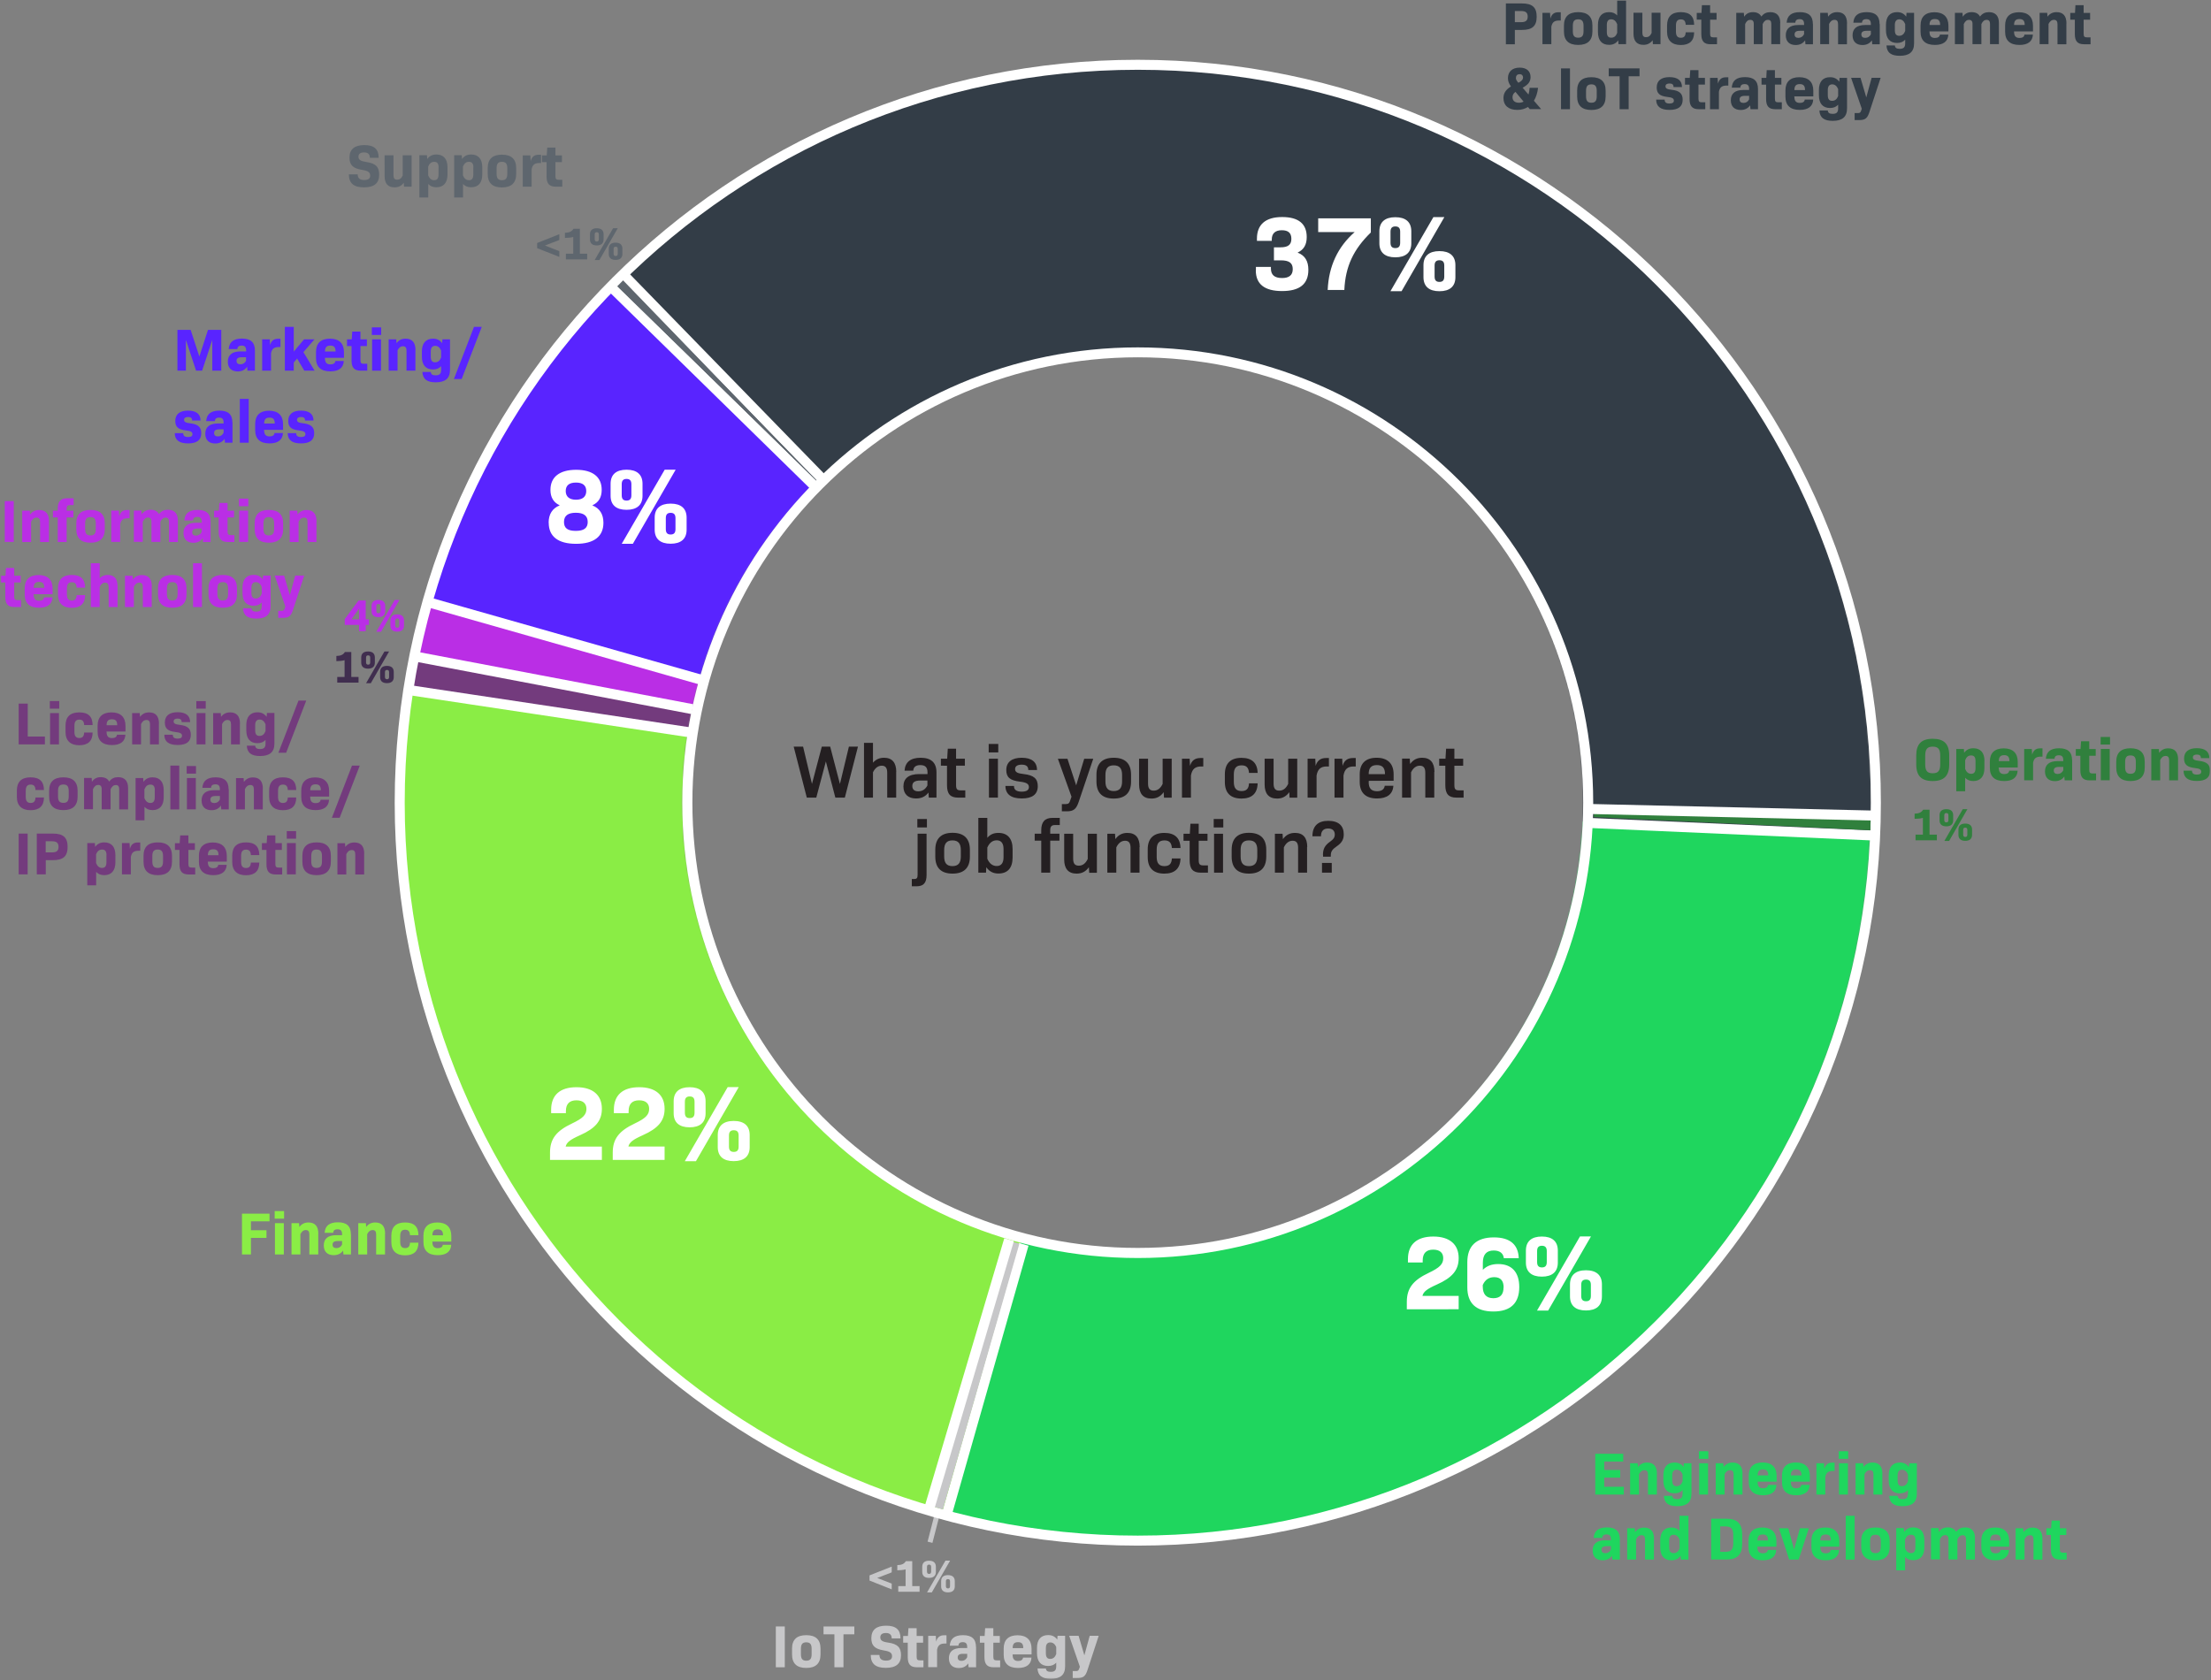 <svg xmlns="http://www.w3.org/2000/svg" xmlns:xlink="http://www.w3.org/1999/xlink" width="1251" height="951"><rect width="100%" height="100%" fill="#808080" stroke="none"/><defs><path id="a" d="M0 0h1250v949.9H0z"/><path id="c" d="M0 0h1250v949.9H0z"/><path id="e" d="M0 0h1250v949.9H0z"/><path id="g" d="M0 0h1250v949.9H0z"/><path id="i" d="M0 0h1250v949.9H0z"/><path id="k" d="M0 0h1250v949.9H0z"/><path id="m" d="M0 0h1250v949.9H0z"/><path id="o" d="M0 0h1250v949.9H0z"/><path id="q" d="M0 0h1250v949.9H0z"/><path id="s" d="M0 0h1250v949.9H0z"/><path id="u" d="M0 0h1250v949.9H0z"/><path id="w" d="M0 0h1250v949.9H0z"/><path id="y" d="M0 0h1250v949.9H0z"/><path id="A" d="M0 0h1250v949.9H0z"/><path id="C" d="M0 0h1250v949.9H0z"/><path id="E" d="M0 0h1250v949.9H0z"/><path id="G" d="M0 0h1250v949.9H0z"/><path id="I" d="M0 0h1250v949.9H0z"/><path id="K" d="M0 0h1250v949.9H0z"/><path id="M" d="M0 0h1250v949.9H0z"/><path id="O" d="M0 0h1250v949.9H0z"/><path id="Q" d="M0 0h1250v949.9H0z"/><path id="S" d="M0 0h1250v949.9H0z"/><path id="U" d="M0 0h1250v949.9H0z"/><path id="W" d="M0 0h1250v949.9H0z"/><path id="Y" d="M0 0h1250v949.9H0z"/><path id="aa" d="M0 0h1250v949.9H0z"/><path id="ac" d="M0 0h1250v949.9H0z"/><path id="ae" d="M0 0h1250v949.9H0z"/><path id="ag" d="M0 0h1250v949.9H0z"/><path id="ai" d="M0 0h1250v949.9H0z"/><path id="ak" d="M0 0h1250v949.9H0z"/><path id="ao" d="M0 0h1250v949.9H0z"/><path id="aq" d="M0 0h1250v949.9H0z"/><path id="am" d="M162.768 417.61c0-140.749 114.093-254.891 254.891-254.891 140.799 0 254.843 114.093 254.843 254.892 0 140.798-114.093 254.843-254.843 254.843S162.768 558.36 162.768 417.61M0 417.61c0 230.628 186.983 417.61 417.61 417.61 230.629 0 417.611-186.982 417.611-417.61C835.221 186.983 648.287 0 417.611 0 186.934 0 0 186.983 0 417.61"/></defs><g fill="none" fill-rule="evenodd" transform="translate(.46 .24)"><path fill="#241F21" fill-rule="nonzero" d="m484.983 422.297-7.421 28.853h-5.37l-5.37-20.456-5.419 20.456h-5.371l-7.42-28.853h5.321l5.028 21.091 5.566-21.091h4.736l5.516 21.14 5.078-21.14z"/><mask id="b" fill="#fff"><use xlink:href="#a"/></mask><g fill="#241F21" fill-rule="nonzero" mask="url(#b)"><path d="M506.61 436.603v14.548h-5.077v-14.11c0-2.733-1.026-3.954-3.076-3.954s-3.76 1.22-4.98 3.76v14.304H488.4V420.15h5.077v11.229c1.709-1.904 3.71-2.783 6.25-2.783 4.588 0 6.932 2.734 6.932 8.007m17.624 7.664v-2.782h-4.003c-3.271 0-4.54 1.074-4.54 3.124 0 1.904 1.171 2.978 3.368 2.978 2.343 0 4.052-1.172 5.175-3.32m5.126-7.372v14.256h-4.345l-.195-2.88c-1.66 2.245-3.955 3.368-7.03 3.368-4.394 0-7.128-2.44-7.128-6.786 0-4.54 2.93-7.03 8.934-7.03h4.687v-.976c0-2.783-1.22-4.101-4.052-4.101-2.588 0-3.906 1.123-4.003 3.173h-4.931c.341-4.833 3.32-7.323 9.13-7.323 5.809 0 8.933 2.636 8.933 8.3m16.306 10.154v4.101h-4.1c-4.395 0-6.25-2.1-6.25-7.03v-11.034H531.9v-3.954h3.564l.342-5.663h4.686v5.663h4.98v3.954h-4.98v10.887c0 2.441.586 3.076 2.734 3.076h2.49Z"/></g><path fill="#241F21" fill-rule="nonzero" d="M559.092 429.132h5.078v22.018h-5.078v-22.018Zm-.146-8.348h5.419v4.784h-5.42v-4.784Z"/><mask id="d" fill="#fff"><use xlink:href="#c"/></mask><g fill="#241F21" fill-rule="nonzero" mask="url(#d)"><path d="M568.368 444.56h4.882c0 2.148 1.367 3.222 4.394 3.222 2.685 0 4.052-.88 4.052-2.588 0-1.806-1.367-2.636-5.077-3.076-5.614-.683-7.714-2.44-7.714-6.542 0-4.54 3.125-6.98 8.74-6.98 5.614 0 8.64 2.391 8.64 6.932h-4.93c0-2.05-1.172-3.027-3.76-3.027-2.44 0-3.71.927-3.71 2.49 0 1.757 1.27 2.44 4.882 2.831 5.712.635 7.958 2.637 7.958 6.835 0 4.638-3.076 6.981-9.08 6.981-6.006 0-9.228-2.392-9.228-7.127m49.7-15.379-8.202 24.313c-1.416 4.247-2.93 5.468-6.835 5.468h-2.734v-4.101h2.197c1.416 0 2.05-.44 2.49-1.953l.78-2.197-7.713-21.481h5.42l4.93 15.037 4.54-15.037h5.127v-.049Zm16.306 12.84v-3.613c0-3.759-1.465-5.468-4.736-5.468S625 434.601 625 438.36v3.613c0 3.76 1.465 5.468 4.687 5.468 3.222 0 4.736-1.709 4.736-5.468m-14.5.098v-3.857c0-6.347 3.32-9.618 9.764-9.618 6.444 0 9.813 3.222 9.813 9.618v3.857c0 6.395-3.369 9.617-9.813 9.617-6.444 0-9.764-3.222-9.764-9.617m42.571-12.938V451.2h-4.345l-.195-3.124c-1.806 2.49-4.003 3.612-6.932 3.612-4.638 0-6.982-2.734-6.982-8.006v-14.549h5.078v14.11c0 2.782 1.025 3.954 3.173 3.954s3.808-1.172 5.077-3.808v-14.256h5.126Zm17.869-.44v4.834h-1.172c-3.417 0-5.175 1.465-5.81 5.126v12.498h-5.077v-22.018h4.345l.195 4.052c.977-3.075 2.832-4.442 5.956-4.442h1.563v-.05Zm12.205 13.622v-4.345c0-6.152 3.222-9.325 9.422-9.325 5.859 0 8.983 2.832 9.13 8.544h-4.882c-.196-2.978-1.465-4.297-4.2-4.297-2.977 0-4.393 1.563-4.393 5.175v4.199c0 3.613 1.416 5.175 4.394 5.175 2.734 0 4.052-1.318 4.199-4.345h4.882c-.147 5.712-3.271 8.592-9.13 8.592-6.2 0-9.422-3.173-9.422-9.373m40.96-13.182V451.2h-4.345l-.146-3.124c-1.856 2.49-4.004 3.612-6.933 3.612-4.638 0-7.03-2.734-7.03-8.006v-14.549h5.077v14.11c0 2.782 1.026 3.954 3.174 3.954 2.148 0 3.808-1.172 5.077-3.808v-14.256h5.127Zm17.917-.44v4.834h-1.171c-3.418 0-5.175 1.465-5.81 5.126v12.498h-5.077v-22.018h4.345l.195 4.052c.976-3.075 2.832-4.442 5.956-4.442h1.562v-.05Zm15.183 0v4.834h-1.122c-3.418 0-5.175 1.465-5.81 5.126v12.498h-5.077v-22.018h4.345l.195 4.052c.976-3.075 2.832-4.442 5.956-4.442h1.562l-.049-.05Zm7.324 9.179h9.227c0-3.564-1.416-5.126-4.59-5.126-3.173 0-4.637 1.562-4.637 5.126m0 4.443c0 3.564 1.464 5.224 4.735 5.224 2.685 0 4.101-1.172 4.345-3.076h4.882c-.293 4.735-3.564 7.176-9.227 7.176-6.444 0-9.813-3.222-9.813-9.373v-4.345c0-6.054 3.32-9.325 9.569-9.325 6.249 0 9.618 3.32 9.618 9.374v3.661H774v.684h-.05Zm37.103-5.712v14.548h-5.077v-14.109c0-2.734-1.025-3.954-3.076-3.954-2.05 0-3.76 1.22-4.98 3.759v14.304h-5.077v-22.067h4.345l.195 3.027c1.807-2.44 3.955-3.515 6.835-3.515 4.59 0 6.933 2.734 6.933 8.007m16.501 10.447v4.101h-4.1c-4.395 0-6.25-2.1-6.25-7.03v-11.033h-3.466v-3.955h3.564l.342-5.663h4.686v5.663h4.98v3.955h-4.98v10.887c0 2.44.586 3.075 2.734 3.075h2.49Zm-309.082 16.209h5.419v4.784h-5.42v-4.784Zm-3.076 33.979h1.172c1.562 0 2.05-.537 2.05-2.344v-23.336h5.077v23.385c0 4.443-1.708 6.396-5.712 6.396h-2.636v-4.101h.049Zm27.681-12.791v-3.613c0-3.76-1.513-5.468-4.736-5.468-3.222 0-4.686 1.709-4.686 5.468v3.613c0 3.759 1.464 5.468 4.686 5.468 3.223 0 4.736-1.709 4.736-5.468m-14.45.097v-3.856c0-6.347 3.319-9.618 9.763-9.618 6.445 0 9.813 3.222 9.813 9.618v3.856c0 6.396-3.368 9.618-9.813 9.618-6.444 0-9.764-3.222-9.764-9.618m38.617-4.296c0-3.368-1.416-4.93-3.857-4.93-2.44 0-4.15 1.464-5.321 4.1v6.347c1.172 2.685 2.978 4.1 5.321 4.1 2.441 0 3.857-1.61 3.857-4.93v-4.736.05Zm5.126-.049v4.834c0 6.005-2.88 9.08-8.006 9.08-2.978 0-5.126-1.123-6.884-3.564l-.146 3.076h-4.345v-31.001h5.077v11.278c1.66-1.953 3.661-2.783 6.298-2.783 5.077 0 8.006 3.124 8.006 9.13m21.286-10.497v1.806h5.224v3.955h-5.224v18.112h-5.077v-18.112h-3.71v-3.955h3.71v-1.904c0-4.735 2.05-7.03 6.298-7.03h4.198v4.052h-2.685c-2.002 0-2.734.83-2.734 3.076m26.412 1.855v22.067h-4.345l-.195-3.125c-1.807 2.49-4.004 3.613-6.933 3.613-4.638 0-7.03-2.734-7.03-8.006v-14.549h5.077v14.11c0 2.782 1.026 3.954 3.174 3.954 2.148 0 3.808-1.172 5.077-3.808v-14.256h5.175Zm24.117 7.47v14.548h-5.077v-14.11c0-2.733-1.025-3.954-3.076-3.954-2.05 0-3.759 1.221-4.98 3.76v14.304h-5.077v-22.018h4.345l.196 3.027c1.757-2.441 3.954-3.515 6.834-3.515 4.59 0 6.933 2.734 6.933 8.006m4.54 5.664v-4.345c0-6.152 3.222-9.325 9.423-9.325 5.858 0 8.983 2.831 9.129 8.543h-4.882c-.195-2.978-1.465-4.296-4.199-4.296-2.978 0-4.393 1.562-4.393 5.175v4.199c0 3.612 1.415 5.175 4.393 5.175 2.734 0 4.053-1.318 4.199-4.345h4.882c-.146 5.712-3.27 8.592-9.13 8.592-6.2 0-9.422-3.173-9.422-9.373M683 489.523v4.101h-4.101c-4.394 0-6.249-2.1-6.249-7.03V475.56h-3.466v-3.954h3.564l.341-5.663h4.687v5.663h4.98v3.954h-4.98v10.887c0 2.441.586 3.076 2.734 3.076H683Z"/></g><path fill="#241F21" fill-rule="nonzero" d="M686.465 471.606h5.077v22.018h-5.077v-22.018Zm-.195-8.348h5.419v4.784h-5.42v-4.784Z"/><mask id="f" fill="#fff"><use xlink:href="#e"/></mask><g fill-rule="nonzero" mask="url(#f)"><path fill="#241F21" d="M710.924 484.446v-3.613c0-3.76-1.465-5.468-4.736-5.468-3.27 0-4.687 1.709-4.687 5.468v3.613c0 3.759 1.465 5.468 4.687 5.468 3.222 0 4.736-1.71 4.736-5.468m-14.5.097v-3.857c0-6.346 3.32-9.617 9.764-9.617 6.444 0 9.813 3.222 9.813 9.617v3.857c0 6.396-3.369 9.618-9.813 9.618-6.444 0-9.764-3.222-9.764-9.618m42.67-5.468v14.549h-5.078v-14.11c0-2.733-1.025-3.954-3.076-3.954-2.05 0-3.76 1.22-4.98 3.76v14.304h-5.077v-22.018h4.345l.195 3.027c1.807-2.441 3.955-3.515 6.835-3.515 4.59 0 6.933 2.734 6.933 8.006m8.348 8.983h5.517v5.517h-5.517v-5.517Zm.537-4.589c0-3.32 1.123-5.42 4.003-7.42 2.05-1.465 2.685-2.442 2.685-4.102 0-2.148-1.366-3.368-3.759-3.368-2.636 0-4.052 1.464-4.052 4.394h-4.833c0-5.712 3.076-8.74 8.934-8.74 5.859 0 8.788 2.784 8.788 7.617 0 2.929-1.074 4.833-4.003 6.835-2.441 1.66-3.32 2.929-3.32 5.028v.83h-4.394v-1.025l-.049-.049Z"/><path fill="#333D47" d="M863.927 9.178c0-2.197-1.074-3.173-3.661-3.173h-3.613v6.298h3.613c2.587 0 3.661-.977 3.661-3.174m5.077.098c0 5.273-2.49 7.47-8.299 7.47h-4.052V24.8h-5.077V1.709h9.129c5.858 0 8.3 2.245 8.3 7.518m13.62-2.539v4.687h-.976c-2.636 0-3.857.976-4.345 3.466v9.91h-5.029V7.03h4.297l.195 3.27c.683-2.489 2.1-3.612 4.54-3.612h1.318Zm12.889 10.74v-3.075c0-2.587-.879-3.661-3.027-3.661s-3.027 1.074-3.027 3.661v3.076c0 2.587.879 3.661 3.027 3.661s3.027-1.074 3.027-3.661m-11.082.097v-3.27c0-5.078 2.685-7.617 8.055-7.617 5.37 0 8.055 2.54 8.055 7.616v3.271c0 5.078-2.685 7.665-8.055 7.665-5.37 0-8.055-2.538-8.055-7.665m30.122.88v-4.98c-.732-1.807-1.855-2.734-3.417-2.734-1.563 0-2.441.927-2.441 3.222v3.954c0 2.295.83 3.222 2.49 3.222 1.66 0 2.684-.927 3.368-2.685m5.028-18.454v24.8h-4.296l-.146-2.147c-1.318 1.757-2.93 2.538-5.175 2.538-4.052 0-6.298-2.49-6.298-7.274v-3.954c0-4.785 2.246-7.275 6.298-7.275 1.904 0 3.417.586 4.589 1.856V0h5.028V-.05Zm19.48 7.079v17.722h-4.296l-.147-2.197c-1.416 1.806-3.027 2.587-5.224 2.587-3.71 0-5.614-2.148-5.614-6.395V6.98h5.029v11.327c0 1.708.634 2.49 2.05 2.49s2.392-.684 3.173-2.393V6.981h5.029v.049Zm3.71 10.594v-3.466c0-4.98 2.637-7.519 7.763-7.519 5.126 0 7.518 2.344 7.567 7.177h-4.785c-.097-2.05-.83-3.076-2.733-3.076-1.904 0-2.783 1.026-2.783 3.515v3.418c0 2.392.879 3.466 2.783 3.466s2.636-1.074 2.733-3.076h4.785c-.049 4.834-2.636 7.177-7.567 7.177s-7.763-2.539-7.763-7.518m28.267 3.124v3.955h-3.71c-3.613 0-5.175-1.71-5.175-5.761v-8.153h-2.588V7.079h2.686l.244-4.394h4.638v4.394h3.661v3.808h-3.661v7.86c0 1.66.39 2.148 1.855 2.148h1.953l.097-.049Zm35.737-8.153v12.059h-5.029V13.23c0-1.562-.683-2.246-1.904-2.246-1.22 0-2.197.684-2.978 2.393v11.375h-5.028V13.23c0-1.562-.732-2.246-1.953-2.246-1.22 0-2.197.684-2.93 2.393v11.375h-5.028V7.03h4.296l.147 2.197c1.27-1.806 2.832-2.588 5.028-2.588 2.197 0 3.857.83 4.736 2.49 1.367-1.806 2.978-2.49 5.077-2.49 3.613 0 5.615 2.1 5.615 6.054m13.474 6.542v-2.05h-2.343c-2.295 0-3.027.78-3.027 2.05 0 1.27.732 1.953 2.148 1.953 1.416 0 2.49-.684 3.173-2.002m5.078-5.81v11.425h-4.248l-.195-2.197c-1.22 1.708-2.978 2.636-5.321 2.636-3.515 0-5.615-1.953-5.615-5.517 0-3.71 2.344-5.81 7.08-5.81h3.27v-.585c0-1.855-.732-2.734-2.49-2.734-1.757 0-2.392.781-2.49 2.002h-4.882c.293-3.955 2.637-5.957 7.519-5.957s7.323 2.1 7.323 6.738m19.284-.342V24.8h-5.029V13.474c0-1.66-.585-2.49-1.952-2.49s-2.393.782-3.125 2.344v11.424h-5.028V7.03h4.296l.146 2.148c1.367-1.757 2.978-2.539 5.175-2.539 3.662 0 5.566 2.149 5.566 6.396m13.474 6.2v-2.05h-2.343c-2.295 0-3.027.78-3.027 2.05 0 1.27.732 1.953 2.197 1.953s2.49-.684 3.173-2.002m5.029-5.81v11.425h-4.248l-.195-2.197c-1.22 1.708-2.978 2.636-5.321 2.636-3.515 0-5.615-1.953-5.615-5.517 0-3.71 2.344-5.81 7.08-5.81h3.27v-.585c0-1.855-.732-2.734-2.538-2.734-1.807 0-2.393.781-2.49 2.002h-4.882c.293-3.955 2.636-5.957 7.518-5.957s7.323 2.1 7.323 6.738m14.5 3.905v-3.905c-.733-1.758-1.855-2.685-3.369-2.685-1.513 0-2.49.976-2.49 3.222v2.88c0 2.295.83 3.222 2.441 3.222 1.611 0 2.734-.927 3.418-2.734m5.028-10.252v17.234c0 4.833-2.636 7.079-8.104 7.079-4.735 0-7.323-1.71-7.518-5.859h4.735c.147 1.367.977 1.904 2.734 1.904 2.197 0 3.125-.83 3.125-3.124v-2.05c-1.172 1.268-2.685 1.854-4.59 1.854-4.051 0-6.297-2.49-6.297-7.274v-2.88c0-4.785 2.246-7.275 6.298-7.275 2.245 0 3.856.782 5.175 2.54l.146-2.149h4.296Zm8.74 6.884h6.004c0-2.393-.879-3.369-2.978-3.369-2.1 0-3.027.976-3.027 3.369m0 3.905c0 2.295.928 3.418 3.076 3.418 1.709 0 2.685-.684 2.783-1.904h4.784c-.195 3.857-2.832 5.858-7.616 5.858-5.37 0-8.104-2.538-8.104-7.518v-3.466c0-4.931 2.734-7.519 7.86-7.519s7.909 2.685 7.909 7.616v3.222h-10.74v.342l.048-.049Zm39.252-5.126v12.059h-5.029V13.23c0-1.562-.683-2.246-1.904-2.246-1.22 0-2.197.684-2.978 2.393v11.375h-5.028V13.23c0-1.562-.733-2.246-1.953-2.246-1.22 0-2.197.684-2.978 2.393v11.375h-5.029V7.03h4.297l.146 2.197c1.27-1.806 2.832-2.588 5.029-2.588 2.294 0 3.856.83 4.735 2.49 1.367-1.806 2.978-2.49 5.077-2.49 3.613 0 5.615 2.1 5.615 6.054m8.592 1.22h6.005c0-2.392-.879-3.368-2.978-3.368-2.1 0-3.027.976-3.027 3.369m0 3.905c0 2.295.928 3.418 3.076 3.418 1.709 0 2.685-.684 2.783-1.904h4.784c-.195 3.857-2.831 5.858-7.616 5.858-5.37 0-8.104-2.538-8.104-7.518v-3.466c0-4.931 2.734-7.519 7.86-7.519s7.909 2.685 7.909 7.616v3.222h-10.74v.342l.048-.049Zm29.585-4.784V24.8h-5.028V13.474c0-1.66-.635-2.49-1.953-2.49s-2.392.782-3.124 2.344v11.424h-5.029V7.03h4.296l.147 2.148c1.367-1.757 2.978-2.539 5.175-2.539 3.661 0 5.565 2.149 5.565 6.396m13.621 7.811v3.955h-3.71c-3.613 0-5.175-1.71-5.175-5.761v-8.153h-2.588V7.079h2.686l.244-4.394h4.638v4.394h3.661v3.808h-3.661v7.86c0 1.66.39 2.148 1.855 2.148h1.953l.097-.049ZM857.24 43.792c0 .83.293 1.562 1.416 2.831 1.952-1.025 2.636-1.904 2.636-3.075 0-1.026-.684-1.807-1.953-1.807-1.27 0-2.05.733-2.05 2.05m4.296 13.475-4.59-5.516c-1.22.927-1.66 1.855-1.66 3.075 0 1.953 1.368 3.076 3.613 3.076.977 0 1.856-.195 2.637-.635m3.564 4.296-1.074-1.269c-1.71 1.074-3.76 1.66-6.054 1.66-4.882 0-7.811-2.441-7.811-6.64 0-2.782 1.269-4.784 4.247-6.64-1.172-1.659-1.709-2.977-1.709-4.686 0-3.613 2.392-5.956 6.64-5.956 3.954 0 6.151 2.05 6.151 5.321 0 2.588-1.27 4.297-4.491 6.054l3.32 3.857c.341-1.074.537-2.343.634-3.808h4.785c-.342 2.93-1.172 5.42-2.344 7.323l4.101 4.736H865.1l.049.048Z"/></g><path fill="#333D47" fill-rule="nonzero" d="M882.772 38.471h5.077v23.092h-5.077z"/><mask id="h" fill="#fff"><use xlink:href="#g"/></mask><path fill="#333D47" fill-rule="nonzero" d="M902.984 54.24v-3.076c0-2.588-.879-3.662-3.027-3.662s-3.027 1.074-3.027 3.662v3.076c0 2.587.879 3.661 3.027 3.661s3.027-1.074 3.027-3.661m-11.082.097v-3.27c0-5.078 2.685-7.617 8.055-7.617 5.37 0 8.055 2.539 8.055 7.616v3.271c0 5.078-2.685 7.665-8.055 7.665-5.37 0-8.055-2.539-8.055-7.665" mask="url(#h)"/><path fill="#333D47" fill-rule="nonzero" d="M927.199 42.913h-6.152v18.65h-5.126v-18.65h-6.151v-4.442h17.429z"/><mask id="j" fill="#fff"><use xlink:href="#i"/></mask><g fill="#333D47" fill-rule="nonzero" mask="url(#j)"><path d="M936.621 56.144h4.784c0 1.513.83 2.197 2.734 2.197 1.66 0 2.49-.489 2.49-1.612 0-1.269-.927-1.806-3.613-2.099-4.393-.488-6.102-2.001-6.102-5.37 0-3.857 2.587-5.859 7.225-5.859s7.08 1.953 7.08 5.615h-4.785c0-1.416-.684-2.002-2.295-2.002-1.513 0-2.245.586-2.245 1.611 0 1.172.927 1.66 3.515 1.953 4.491.488 6.2 2.197 6.2 5.614 0 3.857-2.441 5.761-7.47 5.761-5.028 0-7.518-1.904-7.518-5.858m27.779 1.513v3.955h-3.71c-3.613 0-5.175-1.709-5.175-5.761v-8.153h-2.588V43.84h2.685l.293-4.394h4.638v4.394h3.662v3.808h-3.662v7.86c0 1.66.39 2.148 1.855 2.148h1.953l.049-.049ZM977.435 43.5v4.687h-.976c-2.637 0-3.857.976-4.345 3.466v9.91h-5.029V43.842h4.296l.195 3.27c.684-2.489 2.05-3.612 4.54-3.612h1.319ZM989.2 56.046v-2.05h-2.344c-2.294 0-3.027.78-3.027 2.05 0 1.27.733 1.953 2.197 1.953 1.465 0 2.49-.684 3.174-2.002m5.028-5.858v11.424h-4.247l-.195-2.197c-1.221 1.708-2.979 2.636-5.322 2.636-3.515 0-5.614-1.953-5.614-5.517 0-3.71 2.343-5.81 7.079-5.81h3.27v-.585c0-1.855-.732-2.734-2.49-2.734-1.757 0-2.391.781-2.489 2.002h-4.833c.293-3.955 2.636-5.957 7.518-5.957s7.323 2.1 7.323 6.738m13.475 7.47v3.954h-3.71c-3.613 0-5.176-1.709-5.176-5.761v-8.153h-2.587V43.84h2.685l.244-4.394h4.638v4.394h3.662v3.808h-3.662v7.86c0 1.66.39 2.148 1.855 2.148h1.953l.098-.049Zm7.127-6.884h6.005c0-2.393-.878-3.37-2.978-3.37-2.099 0-3.027.977-3.027 3.37m0 3.856c0 2.295.928 3.418 3.076 3.418 1.709 0 2.685-.684 2.783-1.904h4.784c-.195 3.857-2.831 5.858-7.616 5.858-5.37 0-8.104-2.538-8.104-7.518v-3.466c0-4.931 2.734-7.519 7.86-7.519s7.91 2.685 7.91 7.616v3.222h-10.741v.342l.048-.049Zm24.752-.488v-3.905c-.732-1.758-1.855-2.686-3.368-2.686-1.514 0-2.49.977-2.49 3.223v2.88c0 2.295.83 3.222 2.441 3.222 1.611 0 2.734-.927 3.417-2.734m5.029-10.252v17.233c0 4.834-2.636 7.08-8.104 7.08-4.736 0-7.323-1.71-7.519-5.859h4.736c.146 1.367.976 1.904 2.734 1.904 2.197 0 3.124-.83 3.124-3.125v-2.05c-1.171 1.27-2.685 1.855-4.589 1.855-4.052 0-6.298-2.49-6.298-7.274v-2.88c0-4.785 2.295-7.275 6.298-7.275 2.246 0 3.857.781 5.224 2.539l.147-2.148h4.296-.05Zm18.991 0-6.298 19.235c-1.171 3.662-2.392 4.638-5.858 4.638h-2.539V63.76h1.953c.928 0 1.367-.293 1.709-1.319l.39-1.122-6.053-17.527h5.32l3.272 11.082 3.027-11.082h5.077v.049Z"/></g><path fill="#1FD65E" fill-rule="nonzero" d="M918.314 841.177v4.394h-16.16v-23.092h15.818v4.394h-10.741v4.784h9.032v4.345h-9.032v5.175z"/><mask id="l" fill="#fff"><use xlink:href="#k"/></mask><g fill="#1FD65E" fill-rule="nonzero" mask="url(#l)"><path d="M937.011 833.806v11.765h-5.028v-11.326c0-1.66-.635-2.49-1.953-2.49s-2.392.781-3.124 2.344v11.472h-5.029V827.85h4.296l.147 2.148c1.367-1.758 2.978-2.539 5.175-2.539 3.661 0 5.565 2.148 5.565 6.395m14.5 4.248v-3.906c-.684-1.757-1.855-2.685-3.369-2.685-1.513 0-2.49.928-2.49 3.222v2.88c0 2.295.83 3.223 2.441 3.223 1.612 0 2.734-.928 3.418-2.734m5.028-10.252v17.233c0 4.833-2.636 7.08-8.104 7.08-4.735 0-7.323-1.71-7.518-5.86h4.735c.147 1.368.977 1.905 2.734 1.905 2.197 0 3.125-.83 3.125-3.125v-2.05c-1.172 1.27-2.685 1.855-4.59 1.855-4.051 0-6.297-2.49-6.297-7.274v-2.88c0-4.785 2.294-7.275 6.298-7.275 2.245 0 3.857.781 5.175 2.539l.146-2.148h4.296Z"/></g><path fill="#1FD65E" fill-rule="nonzero" d="M960.934 827.85h5.028v17.721h-5.028v-17.722Zm-.147-6.787h5.322v4.296h-5.322v-4.296Z"/><mask id="n" fill="#fff"><use xlink:href="#m"/></mask><g fill="#1FD65E" fill-rule="nonzero" mask="url(#n)"><path d="M985.441 833.805v11.766h-5.028v-11.326c0-1.66-.586-2.49-1.953-2.49s-2.392.781-3.124 2.343v11.473h-5.029V827.85h4.296l.147 2.148c1.367-1.757 2.978-2.538 5.175-2.538 3.661 0 5.565 2.148 5.565 6.395m8.544.88h6.005c0-2.393-.88-3.37-2.978-3.37-2.1 0-3.027.977-3.027 3.37m0 3.856c0 2.294.927 3.417 3.075 3.417 1.71 0 2.686-.683 2.783-1.904h4.785c-.196 3.857-2.832 5.859-7.616 5.859-5.37 0-8.056-2.539-8.056-7.567v-3.467c0-4.93 2.734-7.518 7.86-7.518 5.127 0 7.91 2.685 7.91 7.616v3.222h-10.741v.342Zm18.796-3.857h6.005c0-2.392-.88-3.369-2.978-3.369-2.1 0-3.027.977-3.027 3.37m0 3.856c0 2.294.927 3.417 3.075 3.417 1.71 0 2.685-.683 2.783-1.904h4.785c-.196 3.857-2.832 5.859-7.616 5.859-5.37 0-8.056-2.539-8.056-7.567v-3.467c0-4.93 2.734-7.518 7.86-7.518s7.91 2.685 7.91 7.616v3.222h-10.741v.342Zm24.752-11.082v4.686h-.928c-2.636 0-3.857.977-4.345 3.467v9.91h-5.028V827.85h4.296l.195 3.271c.683-2.49 2.05-3.612 4.54-3.612h1.318-.048Z"/></g><path fill="#1FD65E" fill-rule="nonzero" d="M1040.072 827.85h5.028v17.721h-5.028v-17.722Zm-.147-6.787h5.322v4.296h-5.322v-4.296Z"/><mask id="p" fill="#fff"><use xlink:href="#o"/></mask><g fill="#1FD65E" fill-rule="nonzero" mask="url(#p)"><path d="M1064.58 833.806v11.765h-5.028v-11.326c0-1.66-.586-2.49-1.953-2.49s-2.392.781-3.124 2.344v11.472h-5.029V827.85h4.296l.147 2.148c1.367-1.758 2.978-2.539 5.175-2.539 3.661 0 5.565 2.148 5.565 6.395m14.451 4.248v-3.906c-.732-1.757-1.855-2.685-3.369-2.685-1.513 0-2.49.928-2.49 3.222v2.88c0 2.295.83 3.223 2.442 3.223 1.61 0 2.734-.928 3.417-2.734m5.029-10.252v17.233c0 4.833-2.637 7.08-8.105 7.08-4.735 0-7.323-1.71-7.518-5.86h4.736c.146 1.368.976 1.905 2.734 1.905 2.197 0 3.124-.83 3.124-3.125v-2.05c-1.172 1.27-2.685 1.855-4.589 1.855-4.052 0-6.298-2.49-6.298-7.274v-2.88c0-4.785 2.295-7.275 6.298-7.275 2.246 0 3.857.781 5.175 2.539l.146-2.148h4.297Zm-173.07 48.967v-2.05h-2.342c-2.295 0-3.027.78-3.027 2.05 0 1.269.732 1.952 2.148 1.952 1.416 0 2.49-.683 3.173-2.001m5.077-5.81v11.424h-4.247l-.195-2.197c-1.22 1.758-2.978 2.588-5.322 2.588-3.515 0-5.614-1.953-5.614-5.517 0-3.76 2.343-5.81 7.079-5.81h3.27v-.586c0-1.855-.731-2.734-2.489-2.734-1.757 0-2.392.782-2.49 2.002h-4.833c.293-3.954 2.636-5.956 7.518-5.956s7.323 2.1 7.323 6.737m19.285-.293v11.766h-5.029v-11.326c0-1.66-.586-2.49-1.953-2.49s-2.392.781-3.124 2.343v11.473h-5.029V864.66h4.296l.147 2.148c1.367-1.757 2.978-2.538 5.175-2.538 3.661 0 5.565 2.148 5.565 6.395m14.451 5.37v-4.98c-.732-1.806-1.855-2.733-3.417-2.733-1.562 0-2.441.927-2.441 3.222v3.954c0 2.295.83 3.223 2.49 3.223 1.66 0 2.685-.928 3.368-2.686m5.029-18.454v24.801h-4.296l-.147-2.148c-1.318 1.757-2.93 2.539-5.224 2.539-4.052 0-6.298-2.49-6.298-7.275v-3.954c0-4.785 2.295-7.323 6.298-7.323 1.904 0 3.418.586 4.59 1.855v-8.495h5.077Zm25.338 10.887c0-3.612-1.172-4.882-4.59-4.882h-2.782v14.402h2.782c3.418 0 4.59-1.27 4.59-4.833v-4.687Zm5.077-.097v4.882c0 6.297-2.734 9.08-8.983 9.08h-8.592v-23.092h8.592c6.2 0 8.983 2.832 8.983 9.08m8.592 3.223h6.005c0-2.392-.879-3.369-2.978-3.369-2.1 0-3.027.977-3.027 3.369m0 3.857c0 2.294.928 3.417 3.076 3.417 1.709 0 2.685-.683 2.783-1.904h4.784c-.195 3.857-2.831 5.859-7.616 5.859-5.37 0-8.055-2.539-8.055-7.568v-3.466c0-4.93 2.734-7.518 7.86-7.518s7.909 2.685 7.909 7.616v3.222h-10.74v.342Z"/></g><path fill="#1FD65E" fill-rule="nonzero" d="m1022.985 864.66-5.761 17.722h-5.37l-5.761-17.722h5.272l3.271 12.058 3.32-12.058z"/><mask id="r" fill="#fff"><use xlink:href="#q"/></mask><path fill="#1FD65E" fill-rule="nonzero" d="M1029.478 871.544h6.005c0-2.393-.879-3.37-2.978-3.37-2.1 0-3.027.977-3.027 3.37m0 3.856c0 2.295.927 3.418 3.076 3.418 1.708 0 2.685-.684 2.782-1.904h4.785c-.196 3.857-2.832 5.858-7.616 5.858-5.37 0-8.056-2.538-8.056-7.567v-3.466c0-4.931 2.734-7.519 7.86-7.519 5.127 0 7.91 2.686 7.91 7.616v3.223h-10.741v.341Z" mask="url(#r)"/><path fill="#1FD65E" fill-rule="nonzero" d="M1043.88 857.581h5.029v24.801h-5.029z"/><mask id="t" fill="#fff"><use xlink:href="#s"/></mask><g fill="#1FD65E" fill-rule="nonzero" mask="url(#t)"><path d="M1063.701 875.059v-3.076c0-2.588-.879-3.662-3.027-3.662s-3.026 1.074-3.026 3.662v3.076c0 2.587.878 3.661 3.026 3.661 2.148 0 3.027-1.074 3.027-3.661m-11.082.097v-3.27c0-5.078 2.685-7.666 8.055-7.666 5.37 0 8.056 2.54 8.056 7.665v3.271c0 5.078-2.685 7.665-8.056 7.665-5.37 0-8.055-2.539-8.055-7.665m30.708-3.612c0-2.295-.83-3.223-2.49-3.223-1.66 0-2.685.928-3.417 2.686v4.98c.732 1.806 1.855 2.733 3.417 2.733 1.563 0 2.441-.927 2.441-3.222v-3.954h.05Zm5.029-.05v3.955c0 4.785-2.295 7.274-6.298 7.274-1.904 0-3.418-.585-4.59-1.855v7.616h-5.028v-23.922h4.296l.147 2.148c1.318-1.757 2.929-2.538 5.175-2.538 4.052 0 6.298 2.49 6.298 7.274m28.608-1.123v12.059h-5.028V870.86c0-1.562-.684-2.295-1.904-2.295-1.22 0-2.197.733-2.978 2.393v11.375h-5.029V870.81c0-1.562-.732-2.294-1.952-2.294-1.221 0-2.197.732-2.93 2.392v11.375h-5.028v-17.722h4.296l.146 2.197c1.27-1.806 2.832-2.587 5.029-2.587s3.857.83 4.736 2.49c1.367-1.807 2.978-2.49 5.077-2.49 3.613 0 5.614 2.099 5.614 6.053m8.593 1.319h6.005c0-2.393-.88-3.37-2.978-3.37-2.1 0-3.027.977-3.027 3.37m0 3.856c0 2.295.927 3.418 3.075 3.418 1.71 0 2.685-.684 2.783-1.904h4.785c-.196 3.857-2.832 5.858-7.616 5.858-5.37 0-8.056-2.538-8.056-7.567v-3.466c0-4.931 2.734-7.519 7.86-7.519s7.91 2.686 7.91 7.616v3.223h-10.741v.341Zm29.536-4.784v11.766h-5.028v-11.327c0-1.66-.586-2.49-1.953-2.49s-2.392.782-3.125 2.344v11.473h-5.028V864.66h4.296l.146 2.148c1.367-1.758 2.978-2.539 5.175-2.539 3.662 0 5.566 2.148 5.566 6.396m13.67 7.762v3.955h-3.71c-3.613 0-5.176-1.709-5.176-5.761v-8.153h-2.587v-3.808h2.685l.293-4.394h4.638v4.394h3.661v3.808h-3.661v7.86c0 1.66.39 2.148 1.855 2.148h1.953l.049-.049Z"/></g><path fill="#8AED45" fill-rule="nonzero" d="M141.531 690.956v5.029h8.787v4.345h-8.787v9.374h-5.078v-23.093h15.574v4.345zM155.103 691.982h5.028v17.722h-5.028v-17.722Zm-.147-6.835h5.322v4.296h-5.322v-4.296Z"/><mask id="v" fill="#fff"><use xlink:href="#u"/></mask><g fill="#8AED45" fill-rule="nonzero" mask="url(#v)"><path d="M179.61 697.938v11.766h-5.028v-11.326c0-1.66-.586-2.49-1.953-2.49s-2.392.781-3.124 2.343v11.473h-5.029v-17.722h4.296l.147 2.148c1.367-1.757 2.978-2.538 5.175-2.538 3.661 0 5.565 2.148 5.565 6.395m13.426 6.152v-2.051h-2.344c-2.294 0-3.026.781-3.026 2.05 0 1.27.732 1.953 2.196 1.953 1.465 0 2.49-.683 3.174-2.001m5.028-5.81v11.424h-4.247l-.195-2.197c-1.22 1.709-2.978 2.588-5.322 2.588-3.515 0-5.614-1.953-5.614-5.517 0-3.76 2.343-5.81 7.079-5.81h3.27v-.586c0-1.855-.731-2.734-2.538-2.734-1.806 0-2.392.782-2.49 2.002h-4.833c.293-3.954 2.636-5.956 7.518-5.956s7.324 2.1 7.324 6.737m19.332-.293v11.766h-5.028v-11.326c0-1.66-.586-2.49-1.953-2.49s-2.392.781-3.124 2.343v11.473h-5.029v-17.722h4.296l.147 2.148c1.367-1.757 2.978-2.538 5.175-2.538 3.661 0 5.565 2.148 5.565 6.395m3.515 4.59v-3.467c0-4.98 2.637-7.518 7.763-7.518 5.126 0 7.518 2.343 7.567 7.176h-4.784c-.098-2.05-.83-3.075-2.734-3.075s-2.783 1.074-2.783 3.515v3.417c0 2.392.879 3.466 2.783 3.466s2.636-1.074 2.734-3.075h4.784c-.049 4.833-2.588 7.176-7.567 7.176-4.98 0-7.763-2.538-7.763-7.518m23.239-3.808h6.005c0-2.392-.879-3.369-2.978-3.369-2.1 0-3.027.977-3.027 3.369m0 3.857c0 2.294.927 3.417 3.076 3.417 1.708 0 2.685-.683 2.782-1.904h4.785c-.196 3.857-2.832 5.859-7.616 5.859-5.37 0-8.104-2.54-8.104-7.519v-3.466c0-4.93 2.733-7.518 7.86-7.518 5.126 0 7.909 2.685 7.909 7.616v3.222h-10.74v.342l.048-.05Z"/></g><path fill="#5924FF" fill-rule="nonzero" d="M124.736 209.538h-5.077v-17.429l-5.761 17.429h-3.417l-5.761-17.429v17.429h-4.784v-23.093h7.469l4.931 15.086 4.882-15.086h7.518z"/><mask id="x" fill="#fff"><use xlink:href="#w"/></mask><g fill="#5924FF" fill-rule="nonzero" mask="url(#x)"><path d="M138.748 203.972v-2.05h-2.343c-2.295 0-3.027.78-3.027 2.05 0 1.269.732 1.953 2.197 1.953 1.464 0 2.49-.684 3.173-2.002m5.029-5.81v11.424h-4.248l-.146-2.197c-1.22 1.709-2.978 2.637-5.322 2.637-3.515 0-5.614-1.953-5.614-5.517 0-3.71 2.343-5.81 7.079-5.81h3.27v-.586c0-1.855-.731-2.734-2.489-2.734-1.757 0-2.392.782-2.49 2.002h-4.882c.293-3.954 2.637-5.956 7.519-5.956s7.323 2.1 7.323 6.737m14.45-6.64v4.687h-.976c-2.587 0-3.857.977-4.345 3.467v9.91h-5.028v-17.722h4.296l.195 3.271c.684-2.49 2.05-3.612 4.54-3.612h1.319Z"/></g><path fill="#5924FF" fill-rule="nonzero" d="m167.65 202.654-1.904 2.294v4.59h-5.029v-24.801h5.029v14.011l5.809-6.932h5.908l-6.25 7.225 6.347 10.497h-5.858z"/><mask id="z" fill="#fff"><use xlink:href="#y"/></mask><g fill="#5924FF" fill-rule="nonzero" mask="url(#z)"><path d="M183.418 198.7h6.005c0-2.393-.879-3.37-2.978-3.37-2.1 0-3.027.977-3.027 3.37m0 3.856c0 2.295.928 3.418 3.076 3.418 1.709 0 2.685-.684 2.783-1.904h4.784c-.195 3.857-2.831 5.858-7.616 5.858-5.37 0-8.104-2.538-8.104-7.518v-3.466c0-4.931 2.734-7.519 7.909-7.519s7.909 2.685 7.909 7.616v3.222h-10.74v.342-.049Zm23.922 3.027v3.955h-3.71c-3.613 0-5.175-1.709-5.175-5.761v-8.153h-2.587v-3.808h2.685l.293-4.394h4.638v4.394h3.661v3.808h-3.661v7.86c0 1.66.39 2.148 1.855 2.148h1.953l.048-.049Z"/></g><path fill="#5924FF" fill-rule="nonzero" d="M210.075 191.816h5.028v17.722h-5.028v-17.722Zm-.147-6.786h5.273v4.296h-5.273v-4.296Z"/><mask id="B" fill="#fff"><use xlink:href="#A"/></mask><g fill="#5924FF" fill-rule="nonzero" mask="url(#B)"><path d="M234.582 197.772v11.765h-5.028v-11.326c0-1.66-.586-2.49-1.953-2.49s-2.392.781-3.124 2.344v11.472h-5.029v-17.721h4.296l.147 2.148c1.367-1.758 2.978-2.539 5.175-2.539 3.661 0 5.565 2.197 5.565 6.395m14.5 4.248v-3.906c-.732-1.757-1.855-2.685-3.369-2.685-1.513 0-2.49.928-2.49 3.222v2.88c0 2.295.83 3.223 2.441 3.223 1.612 0 2.734-.928 3.418-2.734m5.028-10.252v17.233c0 4.833-2.636 7.08-8.104 7.08-4.735 0-7.323-1.71-7.518-5.86h4.735c.147 1.368.977 1.905 2.734 1.905 2.197 0 3.125-.83 3.125-3.125V207c-1.172 1.27-2.685 1.855-4.59 1.855-4.051 0-6.297-2.49-6.297-7.274v-2.88c0-4.785 2.294-7.275 6.298-7.275 2.245 0 3.857.781 5.175 2.539l.146-2.148h4.296Z"/></g><path fill="#5924FF" fill-rule="nonzero" d="M267.732 184.737h4.393l-11.375 29.536h-4.394z"/><mask id="D" fill="#fff"><use xlink:href="#C"/></mask><g fill="#5924FF" fill-rule="nonzero" mask="url(#D)"><path d="M98.422 244.884h4.784c0 1.514.83 2.197 2.734 2.197 1.66 0 2.49-.488 2.49-1.611 0-1.27-.927-1.806-3.613-2.1-4.393-.487-6.102-2-6.102-5.37 0-3.856 2.587-5.858 7.225-5.858s7.08 1.953 7.08 5.614h-4.785c0-1.415-.684-2.001-2.295-2.001-1.513 0-2.245.586-2.245 1.61 0 1.172.927 1.66 3.515 1.954 4.491.537 6.2 2.197 6.2 5.614 0 3.857-2.441 5.76-7.47 5.76-5.028 0-7.518-1.903-7.518-5.858m27.632-.048v-2.051h-2.343c-2.295 0-3.027.781-3.027 2.05 0 1.27.732 1.953 2.148 1.953 1.416 0 2.49-.683 3.174-2.001m5.077-5.859v11.424h-4.247l-.196-2.197c-1.22 1.709-2.978 2.637-5.321 2.637-3.515 0-5.615-1.953-5.615-5.517 0-3.71 2.344-5.81 7.08-5.81h3.27v-.586c0-1.855-.732-2.734-2.49-2.734-1.757 0-2.392.782-2.49 2.002h-4.881c.293-3.954 2.636-5.956 7.518-5.956s7.323 2.1 7.323 6.737"/></g><path fill="#5924FF" fill-rule="nonzero" d="M135.233 225.502h5.029v24.801h-5.029z"/><mask id="F" fill="#fff"><use xlink:href="#E"/></mask><g fill-rule="nonzero" mask="url(#F)"><path fill="#5924FF" d="M149 239.465h6.005c0-2.392-.879-3.369-2.978-3.369-2.1 0-3.027.977-3.027 3.37m0 3.856c0 2.294.928 3.417 3.076 3.417 1.709 0 2.685-.683 2.783-1.904h4.784c-.195 3.857-2.831 5.859-7.616 5.859-5.37 0-8.104-2.539-8.104-7.519v-3.466c0-4.93 2.734-7.518 7.86-7.518s7.909 2.685 7.909 7.616v3.222h-10.74v.342l.048-.05Zm13.328 1.562h4.785c0 1.514.83 2.197 2.734 2.197 1.66 0 2.49-.488 2.49-1.611 0-1.27-.928-1.806-3.613-2.1-4.394-.487-6.103-2-6.103-5.37 0-3.856 2.588-5.858 7.226-5.858s7.079 1.953 7.079 5.614h-4.785c0-1.415-.683-2.001-2.294-2.001-1.514 0-2.246.586-2.246 1.61 0 1.172.928 1.66 3.515 1.954 4.492.537 6.2 2.197 6.2 5.614 0 3.857-2.44 5.76-7.47 5.76-5.028 0-7.518-1.903-7.518-5.858"/><path fill="#30803D" d="M1097.338 432.306v-4.93c0-3.614-1.171-5.078-4.247-5.078-3.076 0-4.247 1.464-4.247 5.077v4.931c0 3.662 1.171 5.077 4.247 5.077 3.076 0 4.247-1.464 4.247-5.077m-13.572.049v-5.077c0-6.445 2.93-9.423 9.325-9.423 6.396 0 9.325 2.93 9.325 9.423v5.077c0 6.444-2.978 9.422-9.325 9.422-6.347 0-9.325-2.929-9.325-9.422m33.54-1.855c0-2.295-.83-3.222-2.49-3.222-1.66 0-2.685.927-3.368 2.685v4.98c.732 1.806 1.855 2.733 3.417 2.733 1.562 0 2.441-.927 2.441-3.222V430.5Zm5.029 0v3.954c0 4.785-2.295 7.323-6.298 7.323-1.904 0-3.418-.586-4.59-1.855v7.616h-5.028v-23.922h4.296l.147 2.148c1.318-1.757 2.929-2.539 5.224-2.539 4.052 0 6.297 2.49 6.297 7.275m8.105 0h6.005c0-2.393-.88-3.369-2.979-3.369s-3.026.976-3.026 3.369m0 3.905c0 2.295.927 3.418 3.075 3.418 1.709 0 2.685-.684 2.783-1.904h4.784c-.195 3.857-2.831 5.858-7.616 5.858-5.37 0-8.104-2.538-8.104-7.518v-3.466c0-4.931 2.734-7.519 7.86-7.519 5.127 0 7.91 2.685 7.91 7.616v3.222h-10.79v.342l.098-.049Zm24.703-11.13v4.686h-.977c-2.636 0-3.856.976-4.345 3.466v9.91h-5.028v-17.721h4.296l.195 3.271c.684-2.49 2.1-3.613 4.54-3.613h1.319Zm11.766 12.546v-2.05h-2.344c-2.294 0-3.027.78-3.027 2.05 0 1.27.733 1.953 2.148 1.953 1.416 0 2.49-.684 3.174-2.002m5.077-5.81v11.425h-4.247l-.196-2.197c-1.22 1.757-2.978 2.636-5.321 2.636-3.515 0-5.614-1.953-5.614-5.517 0-3.71 2.343-5.81 7.079-5.81h3.27v-.585c0-1.855-.732-2.734-2.49-2.734-1.757 0-2.392.781-2.49 2.002h-4.881c.293-3.955 2.636-5.957 7.518-5.957s7.323 2.1 7.323 6.738m13.572 7.47v3.954h-3.71c-3.613 0-5.175-1.71-5.175-5.761v-8.153h-2.588v-3.808h2.686l.293-4.394h4.637v4.394h3.662v3.808h-3.662v7.86c0 1.66.391 2.148 1.856 2.148h1.952l.05-.049Z"/></g><path fill="#30803D" fill-rule="nonzero" d="M1188.193 423.615h5.029v17.722h-5.029v-17.722Zm-.097-6.786h5.321v4.297h-5.321v-4.297Z"/><mask id="H" fill="#fff"><use xlink:href="#G"/></mask><g fill="#30803D" fill-rule="nonzero" mask="url(#H)"><path d="M1208.014 434.014v-3.076c0-2.587-.879-3.661-3.027-3.661s-3.026 1.074-3.026 3.661v3.076c0 2.588.878 3.662 3.026 3.662 2.148 0 3.027-1.074 3.027-3.662m-11.082.098v-3.271c0-5.078 2.685-7.616 8.055-7.616 5.37 0 8.056 2.538 8.056 7.616v3.27c0 5.078-2.685 7.666-8.056 7.666-5.37 0-8.055-2.54-8.055-7.665m34.955-4.492v11.766h-5.028V430.06c0-1.66-.586-2.49-1.953-2.49s-2.392.781-3.124 2.343v11.473h-5.029v-17.722h4.296l.147 2.148c1.367-1.757 2.978-2.538 5.175-2.538 3.661 0 5.565 2.148 5.565 6.395m3.076 6.25h4.784c0 1.513.83 2.196 2.734 2.196 1.66 0 2.49-.488 2.49-1.611 0-1.27-.976-1.806-3.613-2.1-4.393-.487-6.102-2-6.102-5.37 0-3.856 2.587-5.858 7.225-5.858s7.08 1.953 7.08 5.614h-4.785c0-1.367-.684-2.001-2.295-2.001-1.513 0-2.245.586-2.245 1.61 0 1.172.927 1.66 3.515 1.954 4.491.537 6.2 2.148 6.2 5.614 0 3.857-2.441 5.76-7.47 5.76-5.028 0-7.518-1.903-7.518-5.858"/></g><path fill="#733B7D" fill-rule="nonzero" d="M24.947 416.585v4.443H10.106v-23.092h5.126v18.649zM27.877 403.306h5.028v17.722h-5.028v-17.722Zm-.147-6.786h5.321v4.296H27.73v-4.296Z"/><mask id="J" fill="#fff"><use xlink:href="#I"/></mask><g fill="#733B7D" fill-rule="nonzero" mask="url(#J)"><path d="M36.615 413.9v-3.466c0-4.98 2.636-7.518 7.762-7.518 5.127 0 7.519 2.343 7.568 7.176H47.16c-.097-2.05-.83-3.075-2.734-3.075s-2.782 1.074-2.782 3.515v3.417c0 2.392.878 3.466 2.782 3.466s2.637-1.074 2.734-3.075h4.785c-.05 4.833-2.637 7.176-7.568 7.176-4.93 0-7.762-2.538-7.762-7.518m23.239-3.808h6.004c0-2.392-.878-3.369-2.978-3.369-2.099 0-3.026.977-3.026 3.369m0 3.857c0 2.294.927 3.417 3.075 3.417 1.709 0 2.685-.683 2.783-1.904h4.784c-.195 3.857-2.831 5.859-7.616 5.859-5.37 0-8.104-2.54-8.104-7.519v-3.466c0-4.93 2.734-7.518 7.86-7.518s7.91 2.685 7.91 7.616v3.222H59.804v.342l.049-.05Zm29.585-4.785v11.766H84.41v-11.326c0-1.66-.586-2.49-1.953-2.49s-2.392.781-3.124 2.343v11.473h-5.029v-17.722h4.297l.146 2.148c1.367-1.757 2.978-2.538 5.175-2.538 3.662 0 5.566 2.148 5.566 6.395m3.026 6.25H97.3c0 1.513.83 2.196 2.734 2.196 1.66 0 2.49-.488 2.49-1.611 0-1.27-.977-1.806-3.613-2.1-4.394-.487-6.103-2-6.103-5.37 0-3.856 2.588-5.858 7.226-5.858s7.079 1.953 7.079 5.614h-4.785c0-1.367-.683-2.001-2.294-2.001-1.514 0-2.246.586-2.246 1.61 0 1.172.928 1.66 3.515 1.954 4.492.537 6.2 2.148 6.2 5.614 0 3.857-2.44 5.76-7.47 5.76-5.028 0-7.518-1.903-7.518-5.858"/></g><path fill="#733B7D" fill-rule="nonzero" d="M110.774 403.306h5.028v17.722h-5.028v-17.722Zm-.147-6.786h5.322v4.296h-5.322v-4.296Z"/><mask id="L" fill="#fff"><use xlink:href="#K"/></mask><g fill="#733B7D" fill-rule="nonzero" mask="url(#L)"><path d="M135.281 409.262v11.766h-5.028v-11.326c0-1.66-.586-2.49-1.953-2.49s-2.392.781-3.124 2.343v11.473h-5.029v-17.722h4.296l.147 2.148c1.367-1.757 2.978-2.538 5.175-2.538 3.661 0 5.565 2.148 5.565 6.395m14.451 4.248v-3.906c-.732-1.757-1.855-2.685-3.369-2.685-1.513 0-2.49.928-2.49 3.222v2.832c0 2.294.83 3.222 2.442 3.222 1.61 0 2.734-.928 3.417-2.734m5.029-10.204v17.234c0 4.833-2.637 7.079-8.105 7.079-4.735 0-7.323-1.709-7.518-5.858h4.736c.146 1.367.976 1.904 2.734 1.904 2.196 0 3.124-.83 3.124-3.125v-2.05c-1.172 1.269-2.685 1.855-4.59 1.855-4.051 0-6.297-2.49-6.297-7.323v-2.88c0-4.785 2.295-7.275 6.298-7.275 2.246 0 3.857.781 5.224 2.539l.146-2.148h4.296l-.048.048Z"/></g><path fill="#733B7D" fill-rule="nonzero" d="M168.431 396.227h4.394l-11.376 29.537h-4.393z"/><mask id="N" fill="#fff"><use xlink:href="#M"/></mask><g fill="#733B7D" fill-rule="nonzero" mask="url(#N)"><path d="M9.08 450.662v-3.466c0-4.98 2.636-7.518 7.762-7.518 5.127 0 7.519 2.343 7.568 7.176h-4.785c-.097-2.05-.83-3.075-2.734-3.075s-2.782 1.074-2.782 3.515v3.417c0 2.392.878 3.466 2.782 3.466s2.637-1.074 2.734-3.075h4.785c-.05 4.833-2.637 7.176-7.568 7.176-4.93 0-7.762-2.538-7.762-7.518m29.341-.293v-3.076c0-2.587-.879-3.661-3.027-3.661s-3.027 1.074-3.027 3.661v3.076c0 2.587.88 3.662 3.027 3.662 2.148 0 3.027-1.075 3.027-3.662m-11.082.098v-3.271c0-5.078 2.685-7.616 8.055-7.616 5.37 0 8.056 2.538 8.056 7.616v3.27c0 5.078-2.685 7.665-8.056 7.665-5.37 0-8.055-2.538-8.055-7.664m44.67-4.785v12.059h-5.028v-11.522c0-1.562-.683-2.294-1.904-2.294-1.22 0-2.148.732-2.978 2.392v11.375h-5.028v-11.522c0-1.562-.733-2.294-1.953-2.294-1.22 0-2.148.732-2.978 2.392v11.375H47.11V440.02h4.296l.147 2.148c1.27-1.806 2.831-2.587 5.028-2.587 2.197 0 3.857.83 4.736 2.49 1.367-1.807 2.978-2.49 5.077-2.49 3.613 0 5.615 2.1 5.615 6.054M87.144 447c0-2.295-.83-3.222-2.49-3.222-1.66 0-2.685.927-3.417 2.685v4.98c.732 1.806 1.855 2.733 3.417 2.733 1.562 0 2.441-.927 2.441-3.222v-3.954h.049Zm5.028-.05v3.955c0 4.785-2.294 7.323-6.297 7.323-1.904 0-3.418-.585-4.59-1.855v7.616h-5.028v-23.922h4.296l.147 2.148c1.318-1.757 2.978-2.538 5.175-2.538 4.052 0 6.297 2.49 6.297 7.274"/></g><path fill="#733B7D" fill-rule="nonzero" d="M95.932 433.038h5.029v24.801h-5.029zM105.306 440.068h5.028v17.722h-5.028v-17.722Zm-.147-6.786h5.273v4.296h-5.273v-4.296Z"/><mask id="P" fill="#fff"><use xlink:href="#O"/></mask><g fill="#733B7D" fill-rule="nonzero" mask="url(#P)"><path d="M123.955 452.273v-2.05h-2.343c-2.295 0-3.027.78-3.027 2.05 0 1.269.732 1.953 2.197 1.953 1.464 0 2.49-.684 3.173-2.002m5.028-5.81v11.424h-4.247l-.195-2.197c-1.22 1.758-2.978 2.637-5.322 2.637-3.515 0-5.614-1.953-5.614-5.517 0-3.76 2.343-5.81 7.079-5.81h3.27v-.586c0-1.855-.731-2.734-2.538-2.734-1.806 0-2.392.782-2.49 2.002h-4.882c.293-3.954 2.637-5.956 7.519-5.956s7.323 2.1 7.323 6.737m19.333-.342v11.766h-5.029v-11.326c0-1.66-.586-2.49-1.953-2.49s-2.392.781-3.124 2.343v11.473h-5.029v-17.722h4.297l.146 2.148c1.367-1.757 2.978-2.538 5.175-2.538 3.662 0 5.566 2.148 5.566 6.395m3.563 4.54v-3.466c0-4.98 2.637-7.518 7.763-7.518 5.126 0 7.518 2.343 7.567 7.177h-4.784c-.098-2.05-.83-3.076-2.734-3.076s-2.783 1.074-2.783 3.515v3.417c0 2.393.879 3.467 2.783 3.467s2.636-1.074 2.734-3.076h4.784c-.049 4.833-2.587 7.177-7.567 7.177s-7.763-2.54-7.763-7.519M175.07 447h6.005c0-2.392-.879-3.369-2.978-3.369-2.1 0-3.027.977-3.027 3.37m0 3.856c0 2.294.928 3.417 3.076 3.417 1.708 0 2.685-.683 2.782-1.904h4.785c-.195 3.857-2.832 5.859-7.616 5.859-5.37 0-8.104-2.539-8.104-7.519v-3.466c0-4.93 2.734-7.518 7.86-7.518s7.909 2.685 7.909 7.616v3.222h-10.74v.342l.048-.05Z"/></g><path fill="#733B7D" fill-rule="nonzero" d="M198.699 433.038h4.394l-11.375 29.536h-4.394zM10.106 471.508h5.077V494.6h-5.077z"/><mask id="R" fill="#fff"><use xlink:href="#Q"/></mask><g fill="#733B7D" fill-rule="nonzero" mask="url(#R)"><path d="M32.66 479.026c0-2.197-1.073-3.173-3.66-3.173h-3.613v6.298h3.612c2.588 0 3.662-.928 3.662-3.173m5.126.097c0 5.273-2.49 7.47-8.3 7.47h-4.052v8.055h-5.077v-23.092h9.13c5.858 0 8.299 2.246 8.299 7.518m22.018 4.736c0-2.295-.83-3.222-2.49-3.222-1.66 0-2.685.927-3.417 2.685v4.98c.732 1.806 1.855 2.734 3.417 2.734 1.562 0 2.441-.928 2.441-3.223v-3.954h.049Zm5.028 0v3.954c0 4.785-2.294 7.323-6.297 7.323-1.904 0-3.418-.585-4.59-1.855v7.616h-5.028v-23.922h4.296l.147 2.148c1.318-1.757 2.978-2.538 5.175-2.538 4.052 0 6.297 2.49 6.297 7.274m14.06-7.225v4.686h-.976c-2.636 0-3.856.977-4.345 3.467v9.91h-5.028v-17.722h4.296l.195 3.271c.684-2.49 2.05-3.612 4.54-3.612h1.319Zm12.89 10.74v-3.076c0-2.587-.88-3.661-3.027-3.661-2.149 0-3.027 1.074-3.027 3.661v3.076c0 2.588.878 3.662 3.027 3.662 2.148 0 3.026-1.074 3.026-3.662m-11.033.098v-3.271c0-5.078 2.685-7.616 8.055-7.616 5.37 0 8.056 2.538 8.056 7.616v3.27c0 5.078-2.685 7.665-8.056 7.665-5.37 0-8.055-2.538-8.055-7.664m29.243 3.32v3.954h-3.71c-3.613 0-5.175-1.709-5.175-5.76v-8.154H98.52v-3.808h2.685l.293-4.394h4.638v4.394h3.661v3.808h-3.661v7.86c0 1.66.39 2.148 1.855 2.148h1.953l.048-.049Zm7.177-6.933h6.005c0-2.392-.879-3.369-2.978-3.369-2.1 0-3.027.977-3.027 3.369m0 3.906c0 2.294.928 3.417 3.076 3.417 1.708 0 2.685-.683 2.783-1.904h4.784c-.195 3.857-2.832 5.858-7.616 5.858-5.37 0-8.104-2.538-8.104-7.518v-3.466c0-4.931 2.734-7.518 7.86-7.518s7.909 2.685 7.909 7.616v3.222h-10.74v.341l.048-.048Zm13.767-.196v-3.466c0-4.98 2.637-7.518 7.763-7.518 5.126 0 7.518 2.343 7.567 7.176h-4.784c-.098-2.05-.83-3.075-2.734-3.075s-2.783 1.074-2.783 3.515v3.417c0 2.392.879 3.466 2.783 3.466s2.636-1.074 2.734-3.075h4.784c-.049 4.833-2.636 7.176-7.567 7.176s-7.763-2.538-7.763-7.518m28.267 3.124v3.955h-3.71c-3.613 0-5.175-1.709-5.175-5.76v-8.154h-2.587v-3.808h2.685l.293-4.394h4.638v4.394h3.661v3.808h-3.661v7.86c0 1.66.39 2.148 1.855 2.148h1.953l.048-.049Z"/></g><path fill="#733B7D" fill-rule="nonzero" d="M161.889 476.879h5.028V494.6h-5.028V476.88Zm-.098-6.786h5.273v4.296h-5.273v-4.296Z"/><mask id="T" fill="#fff"><use xlink:href="#S"/></mask><g fill="#733B7D" fill-rule="nonzero" mask="url(#T)"><path d="M181.71 487.277v-3.075c0-2.588-.879-3.662-3.027-3.662s-3.026 1.074-3.026 3.662v3.075c0 2.588.878 3.662 3.026 3.662 2.148 0 3.027-1.074 3.027-3.662m-11.082.098v-3.271c0-5.077 2.685-7.616 8.055-7.616 5.37 0 8.056 2.539 8.056 7.616v3.271c0 5.077-2.685 7.665-8.056 7.665-5.37 0-8.055-2.539-8.055-7.665m34.955-4.492v11.766h-5.028v-11.326c0-1.66-.586-2.49-1.953-2.49s-2.392.781-3.124 2.343v11.473h-5.029v-17.722h4.296l.147 2.148c1.367-1.757 2.978-2.538 5.175-2.538 3.661 0 5.565 2.148 5.565 6.395"/></g><path fill="#BA2EE5" fill-rule="nonzero" d="M2.246 283.354h5.077v23.092H2.246z"/><mask id="V" fill="#fff"><use xlink:href="#U"/></mask><g fill="#BA2EE5" fill-rule="nonzero" mask="url(#V)"><path d="M27.241 294.73v11.765h-5.028v-11.326c0-1.66-.635-2.49-1.953-2.49s-2.392.78-3.124 2.343v11.473h-5.029v-17.722h4.296l.147 2.148c1.367-1.757 2.978-2.538 5.175-2.538 3.661 0 5.565 2.197 5.565 6.395m9.96-7.079v1.074h3.808v3.808H37.25v13.914H32.22v-13.914h-2.734v-3.808h2.734v-1.27c0-3.905 1.709-5.76 5.175-5.76h3.808v3.857h-2.1c-1.366 0-1.854.586-1.854 2.148m16.5 11.375v-3.076c0-2.587-.878-3.661-3.026-3.661-2.148 0-3.027 1.074-3.027 3.661v3.076c0 2.588.879 3.662 3.027 3.662s3.027-1.074 3.027-3.662m-11.034.098v-3.271c0-5.078 2.686-7.616 8.056-7.616 5.37 0 8.055 2.538 8.055 7.616v3.27c0 5.078-2.685 7.666-8.055 7.666-5.37 0-8.056-2.54-8.056-7.665m30.123-10.838v4.686h-.977c-2.636 0-3.857.977-4.345 3.467v9.91H62.49v-17.722h4.296l.195 3.271c.684-2.49 2.05-3.612 4.492-3.612h1.367Zm27.34 6.053v12.059h-5.03v-11.522c0-1.562-.683-2.294-1.903-2.294s-2.148.732-2.978 2.392v11.375H85.24v-11.521c0-1.563-.732-2.295-1.953-2.295-1.22 0-2.197.732-2.978 2.392v11.375h-5.028v-17.721h4.296l.146 2.148c1.27-1.807 2.832-2.588 5.029-2.588s3.857.83 4.735 2.49c1.367-1.806 2.979-2.49 5.078-2.49 3.613 0 5.614 2.1 5.614 6.054m13.475 6.64v-2.051h-2.344c-2.294 0-3.027.781-3.027 2.05 0 1.27.733 1.953 2.148 1.953 1.416 0 2.49-.683 3.174-2.001m5.077-5.81v11.424h-4.247l-.147-2.197c-1.22 1.709-2.978 2.636-5.321 2.636-3.515 0-5.614-1.952-5.614-5.516 0-3.76 2.343-5.81 7.078-5.81h3.271v-.586c0-1.855-.732-2.734-2.49-2.734-1.757 0-2.392.781-2.49 2.002h-4.881c.293-3.955 2.636-5.956 7.518-5.956s7.323 2.099 7.323 6.737m13.475 7.47v3.954h-3.71c-3.613 0-5.176-1.709-5.176-5.76v-8.154h-2.587v-3.808h2.685l.293-4.394h4.638v4.394h3.661v3.808H128.3v7.86c0 1.66.39 2.148 1.855 2.148h1.953l.049-.048Z"/></g><path fill="#BA2EE5" fill-rule="nonzero" d="M134.891 288.724h5.029v17.722h-5.029v-17.722Zm-.146-6.786h5.272v4.297h-5.272v-4.297Z"/><mask id="X" fill="#fff"><use xlink:href="#W"/></mask><g fill="#BA2EE5" fill-rule="nonzero" mask="url(#X)"><path d="M154.663 299.123v-3.075c0-2.588-.879-3.662-3.027-3.662s-3.027 1.074-3.027 3.662v3.075c0 2.588.88 3.662 3.027 3.662 2.148 0 3.027-1.074 3.027-3.662m-11.033.098v-3.271c0-5.077 2.685-7.616 8.055-7.616 5.37 0 8.055 2.539 8.055 7.616v3.271c0 5.077-2.685 7.665-8.055 7.665-5.37 0-8.055-2.539-8.055-7.665m34.955-4.492v11.766h-5.028V295.17c0-1.66-.586-2.49-1.953-2.49s-2.392.781-3.125 2.343v11.473h-5.028v-17.722h4.296l.147 2.148c1.366-1.757 2.978-2.538 5.174-2.538 3.662 0 5.566 2.197 5.566 6.395m-167.21 44.573v3.955h-3.71c-3.613 0-5.176-1.709-5.176-5.76v-8.154H-.049v-3.808h2.685l.293-4.394h4.638v4.394h3.662v3.808H7.567v7.86c0 1.66.39 2.148 1.855 2.148h1.953l.049-.049Zm7.176-6.932h6.005c0-2.392-.878-3.369-2.978-3.369-2.099 0-3.027.977-3.027 3.369m0 3.906c0 2.294.928 3.417 3.076 3.417 1.709 0 2.685-.684 2.783-1.904h4.784c-.195 3.857-2.831 5.858-7.616 5.858-5.37 0-8.104-2.538-8.104-7.518v-3.466c0-4.931 2.734-7.519 7.86-7.519s7.91 2.686 7.91 7.616v3.223H18.551v.341l.048-.048Zm13.768-.196v-3.466c0-4.98 2.636-7.518 7.762-7.518 5.126 0 7.519 2.343 7.567 7.176h-4.784c-.098-2.05-.83-3.075-2.734-3.075s-2.783 1.074-2.783 3.515v3.417c0 2.392.88 3.466 2.783 3.466 1.904 0 2.636-1.074 2.734-3.075h4.784c-.048 4.833-2.636 7.176-7.567 7.176-4.93 0-7.762-2.538-7.762-7.518m33.686-4.687v11.766h-5.029V331.98c0-1.66-.585-2.49-1.952-2.49s-2.393.78-3.125 2.343v11.473H50.92v-24.8h5.028V327c1.22-1.27 2.685-1.855 4.54-1.855 3.662 0 5.566 2.148 5.566 6.395m19.333 0v11.766h-5.029V331.98c0-1.66-.585-2.49-1.952-2.49s-2.393.78-3.125 2.343v11.473h-5.028v-17.722h4.296l.146 2.148c1.367-1.757 2.978-2.539 5.175-2.539 3.662 0 5.566 2.149 5.566 6.396m14.597 4.345v-3.076c0-2.587-.879-3.661-3.027-3.661s-3.027 1.074-3.027 3.661v3.076c0 2.587.879 3.662 3.027 3.662s3.027-1.075 3.027-3.662m-11.082.098v-3.271c0-5.078 2.685-7.616 8.055-7.616 5.37 0 8.056 2.538 8.056 7.616v3.27c0 5.078-2.686 7.665-8.056 7.665-5.37 0-8.055-2.538-8.055-7.664"/></g><path fill="#BA2EE5" fill-rule="nonzero" d="M108.772 318.505h5.029v24.801h-5.029z"/><mask id="Z" fill="#fff"><use xlink:href="#Y"/></mask><g fill-rule="nonzero" mask="url(#Z)"><path fill="#BA2EE5" d="M128.592 335.934v-3.076c0-2.587-.879-3.661-3.027-3.661s-3.026 1.074-3.026 3.661v3.076c0 2.588.878 3.662 3.026 3.662 2.148 0 3.027-1.074 3.027-3.662m-11.082.098v-3.271c0-5.078 2.685-7.616 8.055-7.616 5.37 0 8.056 2.538 8.056 7.616v3.27c0 5.078-2.685 7.666-8.056 7.666-5.37 0-8.055-2.54-8.055-7.665m30.122-.244v-3.906c-.732-1.757-1.855-2.685-3.368-2.685-1.514 0-2.49.928-2.49 3.222v2.832c0 2.294.83 3.222 2.44 3.222 1.612 0 2.735-.928 3.418-2.734m5.029-10.204v17.234c0 4.833-2.637 7.079-8.104 7.079-4.736 0-7.324-1.709-7.519-5.858h4.736c.146 1.367.976 1.904 2.734 1.904 2.197 0 3.124-.83 3.124-3.125v-2.05c-1.171 1.269-2.685 1.855-4.589 1.855-4.052 0-6.298-2.49-6.298-7.323v-2.88c0-4.785 2.295-7.275 6.298-7.275 2.246 0 3.857.781 5.175 2.539l.147-2.148h4.296v.048Zm18.99 0-6.297 19.236c-1.172 3.661-2.392 4.638-5.858 4.638h-2.539v-3.955h1.953c.927 0 1.367-.293 1.708-1.318l.391-1.123-6.054-17.526h5.322l3.27 11.082 3.028-11.082h5.077v.048Z"/><path fill="#30803D" d="M1095.433 472.095v3.222h-12.058v-3.222h4.15v-9.472c-1.465.44-3.125.489-4.687.537v-2.929c2.44-.049 3.857-.683 4.833-2.246h3.613v14.11h4.15Zm17.234 0v-2.686c0-.878-.39-1.269-1.172-1.269-.78 0-1.171.39-1.171 1.27v2.685c0 .878.39 1.318 1.171 1.318s1.172-.39 1.172-1.318m-5.029.097v-2.93c0-2.245 1.367-3.417 3.857-3.417s3.857 1.172 3.857 3.418v2.93c0 2.245-1.367 3.417-3.857 3.417s-3.857-1.172-3.857-3.418m-5.663-8.348v-2.685c0-.879-.39-1.27-1.171-1.27-.782 0-1.172.391-1.172 1.27v2.685c0 .879.39 1.318 1.172 1.318.78 0 1.171-.39 1.171-1.318m8.056-6.152h2.685l-10.35 17.966h-2.685l10.399-17.966h-.05Zm-13.084 6.298v-2.88c0-2.246 1.367-3.418 3.857-3.418s3.856 1.172 3.856 3.418v2.88c0 2.246-1.367 3.418-3.856 3.418-2.49 0-3.857-1.172-3.857-3.418"/><path fill="#402E4F" d="M202.409 382.85v3.223H190.35v-3.222h4.15v-9.472c-1.465.44-3.125.489-4.638.537v-2.929c2.441-.049 3.857-.683 4.833-2.245h3.613v14.109h4.15-.05Zm17.282 0v-2.684c0-.88-.39-1.27-1.171-1.27-.782 0-1.172.39-1.172 1.27v2.685c0 .878.39 1.318 1.172 1.318.78 0 1.171-.39 1.171-1.318m-5.077.097v-2.929c0-2.246 1.367-3.417 3.857-3.417s3.857 1.171 3.857 3.417v2.93c0 2.245-1.367 3.417-3.857 3.417s-3.857-1.172-3.857-3.418M209 374.6v-2.685c0-.879-.391-1.27-1.172-1.27-.781 0-1.172.391-1.172 1.27v2.685c0 .879.39 1.318 1.172 1.318.781 0 1.172-.39 1.172-1.318m8.006-6.151h2.685l-10.35 17.966h-2.685l10.399-17.966h-.049Zm-13.084 6.297v-2.88c0-2.246 1.367-3.417 3.857-3.417s3.857 1.171 3.857 3.417v2.88c0 2.246-1.367 3.418-3.857 3.418s-3.857-1.172-3.857-3.418"/></g><path fill="#BA2EE5" fill-rule="nonzero" d="M202.752 350.287v-6.2l-4.443 6.2h4.443Zm5.516 3.125h-1.806v3.563h-3.76v-3.563H194.6v-3.32l7.81-10.497h4.053v10.692h1.806v3.125Z"/><mask id="ab" fill="#fff"><use xlink:href="#aa"/></mask><path fill="#BA2EE5" fill-rule="nonzero" d="M225.502 353.704v-2.685c0-.878-.39-1.269-1.172-1.269-.78 0-1.172.39-1.172 1.27v2.684c0 .88.391 1.319 1.172 1.319.781 0 1.172-.39 1.172-1.319m-5.077.098v-2.93c0-2.245 1.367-3.417 3.856-3.417 2.49 0 3.857 1.172 3.857 3.418v2.93c0 2.245-1.367 3.417-3.857 3.417s-3.856-1.172-3.856-3.418m-5.615-8.3v-2.684c0-.88-.39-1.27-1.172-1.27-.78 0-1.171.39-1.171 1.27v2.685c0 .878.39 1.318 1.171 1.318.782 0 1.172-.39 1.172-1.318m8.007-6.2h2.685l-10.35 17.965h-2.685l10.399-17.966h-.05Zm-13.035 6.297v-2.88c0-2.246 1.367-3.418 3.856-3.418 2.49 0 3.857 1.172 3.857 3.418v2.88c0 2.246-1.367 3.418-3.857 3.418s-3.856-1.172-3.856-3.418" mask="url(#ab)"/><path fill="#C7C7C9" fill-rule="nonzero" d="M438.506 920.218h5.077v23.092h-5.077z"/><mask id="ad" fill="#fff"><use xlink:href="#ac"/></mask><path fill="#C7C7C9" fill-rule="nonzero" d="M458.766 935.938v-3.076c0-2.587-.879-3.661-3.027-3.661s-3.027 1.074-3.027 3.661v3.076c0 2.587.88 3.661 3.027 3.661 2.148 0 3.027-1.074 3.027-3.661m-11.082.097v-3.27c0-5.078 2.685-7.617 8.055-7.617 5.37 0 8.056 2.54 8.056 7.616v3.271c0 5.078-2.685 7.665-8.056 7.665-5.37 0-8.055-2.538-8.055-7.665" mask="url(#ad)"/><path fill="#C7C7C9" fill-rule="nonzero" d="M482.932 924.66h-6.151v18.65h-5.126v-18.65h-6.152v-4.442h17.429z"/><mask id="af" fill="#fff"><use xlink:href="#ae"/></mask><g fill="#C7C7C9" fill-rule="nonzero" mask="url(#af)"><path d="M492.208 936.328h4.93c0 2.246 1.27 3.222 3.76 3.222 2.246 0 3.369-.83 3.369-2.49 0-1.904-1.22-2.733-4.638-3.27-5.126-.83-7.08-2.734-7.08-6.933 0-4.736 2.881-7.079 8.398-7.079 5.517 0 8.104 2.295 8.104 7.177h-4.98c0-2.002-1.074-3.027-3.27-3.027-2.198 0-3.174.927-3.174 2.44 0 1.758 1.172 2.54 4.443 2.979 5.419.78 7.274 2.831 7.274 7.176 0 4.785-2.832 7.128-8.592 7.128-5.761 0-8.544-2.294-8.544-7.372m29.83 3.076v3.954h-3.711c-3.662 0-5.175-1.708-5.175-5.76v-8.153h-2.587v-3.808h2.685l.293-4.394h4.638v4.394h3.661v3.808h-3.661v7.86c0 1.66.39 2.148 1.855 2.148h1.953l.048-.049Zm13.034-14.158v4.687h-.976c-2.588 0-3.857.976-4.345 3.466v9.91h-5.029V925.54h4.297l.195 3.27c.683-2.49 2.1-3.612 4.54-3.612h1.318Zm11.717 12.547v-2.05h-2.343c-2.295 0-3.027.78-3.027 2.05 0 1.27.732 1.953 2.148 1.953 1.416 0 2.49-.684 3.173-2.002m5.078-5.81v11.424h-4.248l-.195-2.196c-1.22 1.757-2.978 2.636-5.321 2.636-3.515 0-5.615-1.953-5.615-5.517 0-3.759 2.344-5.81 7.08-5.81h3.27v-.585c0-1.856-.732-2.734-2.49-2.734-1.757 0-2.392.78-2.49 2.001h-4.881c.292-3.954 2.636-5.956 7.518-5.956s7.323 2.1 7.323 6.737m13.67 7.47v3.954h-3.71c-3.613 0-5.176-1.708-5.176-5.76v-8.153h-2.587v-3.808h2.685l.293-4.394h4.638v4.394h3.661v3.808h-3.661v7.86c0 1.66.39 2.148 1.855 2.148h1.953l.049-.049Zm7.079-6.884h6.005c0-2.392-.88-3.368-2.978-3.368-2.1 0-3.027.976-3.027 3.368m0 3.857c0 2.295.927 3.418 3.075 3.418 1.71 0 2.686-.684 2.783-1.904h4.785c-.196 3.856-2.832 5.858-7.616 5.858-5.37 0-8.105-2.539-8.105-7.518v-3.467c0-4.93 2.734-7.518 7.86-7.518 5.127 0 7.91 2.685 7.91 7.616v3.222h-10.741v.342l.049-.049Zm24.654-.488v-3.906c-.683-1.757-1.855-2.685-3.369-2.685-1.513 0-2.49.928-2.49 3.222v2.88c0 2.295.83 3.223 2.442 3.223 1.61 0 2.734-.928 3.417-2.734m5.029-10.301v17.233c0 4.834-2.637 7.08-8.105 7.08-4.735 0-7.323-1.71-7.518-5.859h4.736c.146 1.367.976 1.904 2.734 1.904 2.196 0 3.124-.83 3.124-3.125v-2.05c-1.172 1.27-2.685 1.855-4.59 1.855-4.051 0-6.297-2.49-6.297-7.323v-2.88c0-4.785 2.295-7.275 6.298-7.275 2.246 0 3.857.782 5.175 2.54l.146-2.149h4.297v.049Zm18.99 0-6.297 19.235c-1.172 3.662-2.392 4.638-5.859 4.638h-2.538v-3.954h1.953c.927 0 1.367-.293 1.708-1.319l.39-1.122-6.053-17.527h5.322l3.27 11.082 3.027-11.082h5.078v.049Z"/></g><path fill="#C7C7C9" fill-rule="nonzero" d="m504.072 889.607-8.202 3.173 8.202 3.174v3.271l-12.547-4.98v-2.929l12.547-4.98z"/><mask id="ah" fill="#fff"><use xlink:href="#ag"/></mask><g fill="#C7C7C9" fill-rule="nonzero" mask="url(#ah)"><path d="M519.84 897.369v3.222h-12.058v-3.222h4.15v-9.471c-1.465.44-3.125.488-4.687.537v-2.93c2.441-.048 3.857-.683 4.833-2.245h3.613v14.109h4.15Zm17.234 0v-2.685c0-.879-.39-1.27-1.171-1.27s-1.172.391-1.172 1.27v2.685c0 .879.39 1.318 1.172 1.318.78 0 1.171-.39 1.171-1.318m-5.028.147v-2.93c0-2.245 1.367-3.417 3.857-3.417s3.856 1.172 3.856 3.417v2.93c0 2.245-1.367 3.417-3.856 3.417-2.49 0-3.857-1.172-3.857-3.417m-5.663-8.349v-2.685c0-.879-.39-1.27-1.172-1.27-.781 0-1.172.391-1.172 1.27v2.685c0 .879.39 1.318 1.172 1.318.781 0 1.172-.39 1.172-1.318m8.055-6.2h2.685l-10.35 17.966h-2.685l10.399-17.966h-.049Zm-13.084 6.347v-2.88c0-2.246 1.367-3.418 3.857-3.418s3.857 1.172 3.857 3.417v2.88c0 2.246-1.367 3.418-3.857 3.418s-3.857-1.172-3.857-3.417"/></g><path fill="#C7C7C9" fill-rule="nonzero" d="m524.373 872.209 11.552-44.767 2.742.708-11.552 44.767z"/><mask id="aj" fill="#fff"><use xlink:href="#ai"/></mask><g fill="#5E666E" fill-rule="nonzero" mask="url(#aj)"><path d="M196.942 98.422h4.98c0 2.246 1.269 3.222 3.71 3.222 2.246 0 3.369-.83 3.369-2.49 0-1.904-1.22-2.733-4.638-3.27-5.126-.83-7.08-2.734-7.08-6.933 0-4.736 2.881-7.079 8.398-7.079 5.517 0 8.104 2.295 8.104 7.177h-4.98c0-2.002-1.074-3.027-3.27-3.027-2.198 0-3.174.927-3.174 2.44 0 1.71 1.172 2.49 4.443 2.979 5.419.78 7.274 2.831 7.274 7.225 0 4.785-2.832 7.128-8.592 7.128-5.761 0-8.544-2.295-8.544-7.372m35.493-10.74v17.721h-4.297l-.146-2.196c-1.367 1.806-3.027 2.587-5.224 2.587-3.71 0-5.614-2.148-5.614-6.395V87.633h5.028v11.326c0 1.709.635 2.49 2.05 2.49 1.416 0 2.393-.683 3.174-2.392V87.633h5.029v.049Zm15.28 6.883c0-2.294-.83-3.222-2.49-3.222-1.66 0-2.685.928-3.417 2.685v4.98c.732 1.806 1.855 2.734 3.417 2.734 1.563 0 2.441-.928 2.441-3.222v-3.955h.05Zm5.029-.048v3.954c0 4.784-2.295 7.274-6.298 7.274-1.904 0-3.417-.586-4.59-1.855v7.616h-5.028V87.584h4.297l.146 2.148c1.318-1.757 2.93-2.539 5.175-2.539 4.052 0 6.298 2.49 6.298 7.275m14.646.097c0-2.294-.83-3.222-2.49-3.222-1.66 0-2.685.928-3.417 2.685v4.98c.732 1.806 1.855 2.734 3.417 2.734 1.562 0 2.441-.928 2.441-3.222v-3.955h.049Zm5.028-.048v3.954c0 4.784-2.294 7.274-6.297 7.274-1.904 0-3.418-.586-4.59-1.855v7.616h-5.028V87.584h4.296l.147 2.148c1.318-1.757 2.929-2.539 5.175-2.539 4.052 0 6.297 2.49 6.297 7.275m14.158 3.612v-3.075c0-2.588-.878-3.662-3.026-3.662-2.149 0-3.027 1.074-3.027 3.662v3.075c0 2.588.878 3.662 3.027 3.662 2.148 0 3.026-1.074 3.026-3.662m-11.082.098v-3.27c0-5.078 2.685-7.617 8.056-7.617 5.37 0 8.055 2.539 8.055 7.616v3.271c0 5.077-2.685 7.665-8.055 7.665-5.37 0-8.056-2.539-8.056-7.665m30.171-10.838v4.687h-.976c-2.588 0-3.857.976-4.345 3.466v9.91h-5.029V87.682h4.297l.195 3.27c.683-2.49 2.05-3.612 4.491-3.612h1.368Zm12.01 14.109v3.954h-3.71c-3.613 0-5.175-1.708-5.175-5.76V91.49h-2.588v-3.808h2.685l.293-4.394h4.638v4.394h3.662v3.808h-3.662v7.86c0 1.66.39 2.148 1.855 2.148h1.953l.05-.049Z"/></g><path fill="#5E666E" fill-rule="nonzero" d="m316.015 135.575-8.153 3.124 8.153 3.222v3.222l-12.547-4.931v-2.929l12.547-4.979z"/><mask id="al" fill="#fff"><use xlink:href="#ak"/></mask><g fill="#5E666E" fill-rule="nonzero" mask="url(#al)"><path d="M331.784 143.337v3.222h-12.059v-3.222h4.15v-9.471c-1.465.44-3.125.488-4.687.537v-2.93c2.441 0 3.857-.683 4.833-2.245h3.613v14.109h4.15Zm17.282 0v-2.685c0-.879-.39-1.27-1.172-1.27-.78 0-1.171.391-1.171 1.27v2.685c0 .879.39 1.318 1.171 1.318.782 0 1.172-.39 1.172-1.318m-5.077.098v-2.93c0-2.245 1.367-3.417 3.857-3.417s3.856 1.172 3.856 3.417v2.93c0 2.245-1.367 3.417-3.856 3.417-2.49 0-3.857-1.172-3.857-3.417m-5.615-8.3v-2.685c0-.879-.39-1.27-1.171-1.27s-1.172.391-1.172 1.27v2.685c0 .879.39 1.318 1.172 1.318.78 0 1.171-.39 1.171-1.318m8.007-6.2h2.685l-10.35 17.966h-2.685l10.399-17.966h-.049Zm-13.035 6.298v-2.88c0-2.246 1.367-3.418 3.857-3.418s3.857 1.172 3.857 3.417v2.88c0 2.247-1.367 3.418-3.857 3.418s-3.857-1.171-3.857-3.417"/></g><g transform="translate(223.012 36.03)"><mask id="an" fill="#fff"><use xlink:href="#am"/></mask><g fill-rule="nonzero" mask="url(#an)"><path fill="#5924FF" d="m17.673 303.077 403.258 112.776-301.516-290.434c-47.404 49.212-82.897 109.993-101.79 177.707"/><path fill="#333D47" d="M122.296 122.441 420.93 415.853l418.098 21.48c.342-7.127.538-14.255.538-21.48 0-231.214-187.422-418.685-418.685-418.685-116.925 0-222.67 47.942-298.635 125.273"/><path fill="#1FD65E" d="M311.72 820.086c34.808 9.374 71.424 14.402 109.162 14.402 224.037 0 406.919-175.949 418.147-397.203l-418.147-21.481-109.163 404.233v.05Z"/><path fill="#8AED45" d="M420.93 415.853 5.958 360.197c-2.441 18.21-3.662 36.762-3.662 55.656 0 193.915 131.815 356.975 310.742 404.575l107.894-404.575Z"/><path fill="#733B7D" d="m5.566 363.224 415.365 52.629L10.692 331.88a413.81 413.81 0 0 0-5.126 31.294"/><path fill="#8AED45" d="m5.761 355.413 415.17 60.44L4.15 365.177z"/><path fill="#BA2EE5" d="M420.93 415.853 17.528 303.517c-2.783 9.959-5.175 20.114-7.225 30.366l410.629 81.97Z"/></g></g><path fill="#FFF" fill-rule="nonzero" d="m342.963 163.693 3.963-4.047 116.169 113.8-3.964 4.047zM241.363 343.363l1.549-5.447 154.638 43.962-1.548 5.447zM233.777 374.04l1.057-5.563 156.98 29.832-1.056 5.563zM229.17 392.891l.842-5.6 161.679 24.336-.843 5.6zM532.197 857.065l43.83-153.864 5.446 1.551-43.83 153.864zM898.231 468.303l.25-5.658 160.122 7.075-.25 5.658z"/><mask id="ap" fill="#fff"><use xlink:href="#ao"/></mask><path fill="#FFF" fill-rule="nonzero" d="M643.308 201.97c-138.992 0-252.012 113.069-252.012 252.012 0 138.943 113.069 252.011 252.012 252.011 138.943 0 252.011-113.068 252.011-252.011 0-138.943-113.068-252.012-252.011-252.012m0 509.735c-142.117 0-257.724-115.607-257.724-257.674 0-142.068 115.607-257.675 257.724-257.675 142.116 0 257.674 115.607 257.674 257.675 0 142.067-115.607 257.674-257.674 257.674m0-672.453c-228.724 0-414.78 186.055-414.78 414.779S414.585 868.81 643.309 868.81c228.724 0 414.779-186.055 414.779-414.78 0-228.723-186.055-414.778-414.78-414.778m0 835.22c-231.848 0-420.441-188.593-420.441-420.441 0-231.849 188.642-420.442 420.442-420.442S1063.75 222.182 1063.75 454.03c0 231.848-188.643 420.442-420.442 420.442" mask="url(#ap)"/><path fill="#C7C7C9" fill-rule="nonzero" d="m527.579 852.437 43.3-150.41 5.442 1.566-43.3 150.41z"/><path fill="#FFF" fill-rule="nonzero" d="M522.22 854.012 567.78 700.5l5.428 1.612-45.56 153.512z"/><path fill="#30803D" fill-rule="nonzero" d="m901.373 459.45 156.567 4.052-.146 6.102-156.421-7.469z"/><path fill="#FFF" fill-rule="nonzero" d="m895.916 460.342.131-5.662 166.384 3.863-.131 5.662zM350.113 157.062l4.058-3.95 113.4 116.49-4.057 3.95z"/><path fill="#5E666E" fill-rule="nonzero" d="m352.093 158.423-3.319 3.368 112.873 110.042z"/><mask id="ar" fill="#fff"><use xlink:href="#aq"/></mask><g fill="#FFF" fill-rule="nonzero" mask="url(#ar)"><path d="M710.143 152.906v-2.1h8.494v.928c0 3.564 2.002 5.37 6.298 5.37 3.857 0 6.054-1.513 6.054-5.028 0-3.515-2.05-4.98-6.786-4.98h-3.857v-7.372h3.71c4.15 0 6.152-1.367 6.152-4.784 0-3.418-1.855-4.882-5.42-4.882-3.758 0-5.662 1.855-5.662 5.223v.781h-8.398v-1.269c0-7.958 4.883-12.205 14.256-12.205 9.374 0 13.914 3.906 13.914 11.326 0 4.248-1.611 7.128-5.077 8.74v.097c4.15 1.61 6.004 4.833 6.004 9.715 0 8.104-4.98 12.01-14.89 12.01s-14.841-3.954-14.841-11.668m65.078-29.439v7.958c-9.813 9.52-14.403 19.235-14.988 32.514h-9.423c.586-13.523 5.761-24.41 15.281-32.758h-20.651v-7.763h29.78v.05Zm41.546 32.905v-6.249c0-2.05-.879-2.978-2.734-2.978s-2.734.928-2.734 2.978v6.25c0 2.098.879 3.026 2.734 3.026s2.734-.928 2.734-3.027m-11.766.342v-6.786c0-5.224 3.173-7.958 9.032-7.958 5.858 0 9.032 2.734 9.032 7.958v6.786c0 5.224-3.174 7.958-9.032 7.958-5.859 0-9.032-2.734-9.032-7.958m-13.182-19.48v-6.249c0-2.05-.878-2.978-2.733-2.978-1.856 0-2.734.928-2.734 2.978v6.25c0 2.099.878 3.026 2.734 3.026 1.855 0 2.733-.927 2.733-3.026m18.748-14.5h6.249l-24.215 41.937h-6.298l24.312-41.937h-.048Zm-30.513 14.792v-6.786c0-5.223 3.173-7.957 9.032-7.957 5.858 0 9.031 2.734 9.031 7.957v6.786c0 5.224-3.173 7.958-9.031 7.958-5.859 0-9.032-2.734-9.032-7.958m24.41 595.708h20.456v7.567H795.53v-4.15c0-7.664 3.466-12.253 12.498-16.5 6.053-2.881 8.104-4.883 8.104-8.251 0-2.93-1.806-4.834-5.663-4.834s-5.956 1.953-5.956 6.152v1.123h-8.349v-1.904c0-8.398 5.078-12.791 14.354-12.791 9.275 0 14.353 4.491 14.353 12.205 0 6.737-3.515 11.033-12.4 14.988-5.469 2.44-7.568 4.003-8.105 6.444m95.298-.049v-6.249c0-2.05-.879-2.978-2.734-2.978s-2.734.928-2.734 2.978v6.25c0 2.098.879 3.026 2.734 3.026s2.734-.928 2.734-3.027m-11.815.293v-6.786c0-5.224 3.174-8.007 9.032-8.007 5.858 0 9.032 2.734 9.032 8.007v6.786c0 5.224-3.174 7.958-9.032 7.958-5.858 0-9.032-2.734-9.032-7.958M874.717 714v-6.25c0-2.001-.88-2.978-2.734-2.978-1.856 0-2.734.928-2.734 2.978V714c0 2.099.878 3.026 2.734 3.026 1.855 0 2.734-.927 2.734-3.027m18.747-14.5h6.249l-24.215 41.938H869.2l24.312-41.937h-.048Zm-30.562 14.793v-6.786c0-5.223 3.173-7.957 9.032-7.957 5.858 0 9.032 2.734 9.032 7.957v6.786c0 5.224-3.174 7.958-9.032 7.958-5.859 0-9.032-2.734-9.032-7.958M319.627 648.63h20.456v7.567h-29.34v-4.15c0-7.665 3.465-12.254 12.497-16.501 6.054-2.88 8.104-4.882 8.104-8.25 0-2.93-1.806-4.834-5.663-4.834s-5.956 1.953-5.956 6.151v1.123h-8.348v-1.904c0-8.397 5.077-12.79 14.353-12.79s14.353 4.49 14.353 12.204c0 6.738-3.515 11.034-12.4 14.988-5.468 2.441-7.567 4.004-8.104 6.445m35.541-.05h20.456v7.568h-29.341v-4.15c0-7.665 3.466-12.254 12.498-16.501 6.053-2.88 8.104-4.882 8.104-8.25 0-2.93-1.806-4.834-5.663-4.834s-5.956 1.953-5.956 6.151v1.123h-8.349v-1.904c0-8.397 5.078-12.79 14.354-12.79 9.275 0 14.353 4.49 14.353 12.204 0 6.738-3.515 11.034-12.4 14.988-5.469 2.441-7.568 4.004-8.105 6.445m62.393-.05v-6.248c0-2.05-.879-2.978-2.734-2.978s-2.734.927-2.734 2.978v6.249c0 2.1.879 3.027 2.734 3.027s2.734-.928 2.734-3.027m-11.815.293v-6.786c0-5.224 3.174-8.007 9.032-8.007 5.858 0 9.032 2.734 9.032 8.007v6.786c0 5.224-3.174 7.958-9.032 7.958-5.858 0-9.032-2.734-9.032-7.958m-13.133-19.43v-6.25c0-2.05-.878-2.978-2.733-2.978-1.856 0-2.734.928-2.734 2.978v6.25c0 2.099.878 3.026 2.734 3.026 1.855 0 2.733-.928 2.733-3.027m18.748-14.5h6.249l-24.215 41.937H387l24.264-41.936Zm-30.562 14.793v-6.786c0-5.224 3.173-7.958 9.032-7.958 5.858 0 9.031 2.734 9.031 7.958v6.786c0 5.224-3.173 7.958-9.031 7.958-5.859 0-9.032-2.734-9.032-7.958m-49.455-352.142c0-3.222-2.05-4.785-5.81-4.785s-5.81 1.563-5.81 4.785c0 3.222 2.149 4.93 5.81 4.93 3.662 0 5.81-1.66 5.81-4.93m.83 17.526c0-3.563-2.344-5.223-6.738-5.223-4.393 0-6.688 1.66-6.688 5.223 0 3.564 2.148 5.029 6.688 5.029 4.54 0 6.738-1.562 6.738-5.029m-22.116.44c0-4.833 2.1-8.153 6.2-9.813v-.098c-3.466-1.61-5.175-4.54-5.175-8.69 0-7.323 5.175-11.375 14.549-11.375 9.373 0 14.45 4.052 14.45 11.326 0 4.248-1.708 7.128-5.223 8.74v.097c4.1 1.66 6.2 4.98 6.2 9.813 0 7.762-5.321 11.912-15.476 11.912-10.155 0-15.476-4.15-15.476-11.912m71.717 3.613v-6.25c0-2.05-.879-2.978-2.734-2.978s-2.734.928-2.734 2.979v6.249c0 2.099.879 3.026 2.734 3.026s2.734-.927 2.734-3.026m-11.766.292v-6.786c0-5.223 3.174-7.957 9.032-7.957 5.859 0 9.032 2.734 9.032 7.957v6.786c0 5.224-3.173 7.958-9.032 7.958-5.858 0-9.032-2.734-9.032-7.958m-13.181-19.479v-6.249c0-2.05-.879-2.978-2.734-2.978s-2.734.928-2.734 2.978v6.25c0 2.098.879 3.026 2.734 3.026s2.734-.928 2.734-3.027m18.796-14.45h6.249L357.61 307.52h-6.298l24.313-41.937h-.05Zm-30.562 14.743v-6.786c0-5.224 3.173-7.958 9.032-7.958 5.858 0 9.032 2.734 9.032 7.958v6.786c0 5.224-3.174 7.958-9.032 7.958-5.859 0-9.032-2.734-9.032-7.958m505.292 448.075c0-3.808-1.708-5.859-5.321-5.859-3.027 0-5.175 1.465-6.493 4.443v.879c0 4.345 2.001 6.59 6.005 6.59 4.003 0 5.76-2.197 5.76-6.151m8.886-.147c0 9.032-4.833 13.817-14.646 13.817s-14.744-4.638-14.744-13.719v-14.207c0-9.227 5.175-14.011 15.037-14.011 9.373 0 13.816 4.296 14.06 11.766h-8.446c-.244-2.441-1.953-4.345-5.712-4.345-4.15 0-6.151 2.343-6.151 6.932v4.003c2.245-2.245 5.077-3.27 8.69-3.27 7.664 0 11.912 4.588 11.912 13.034"/></g></g></svg>